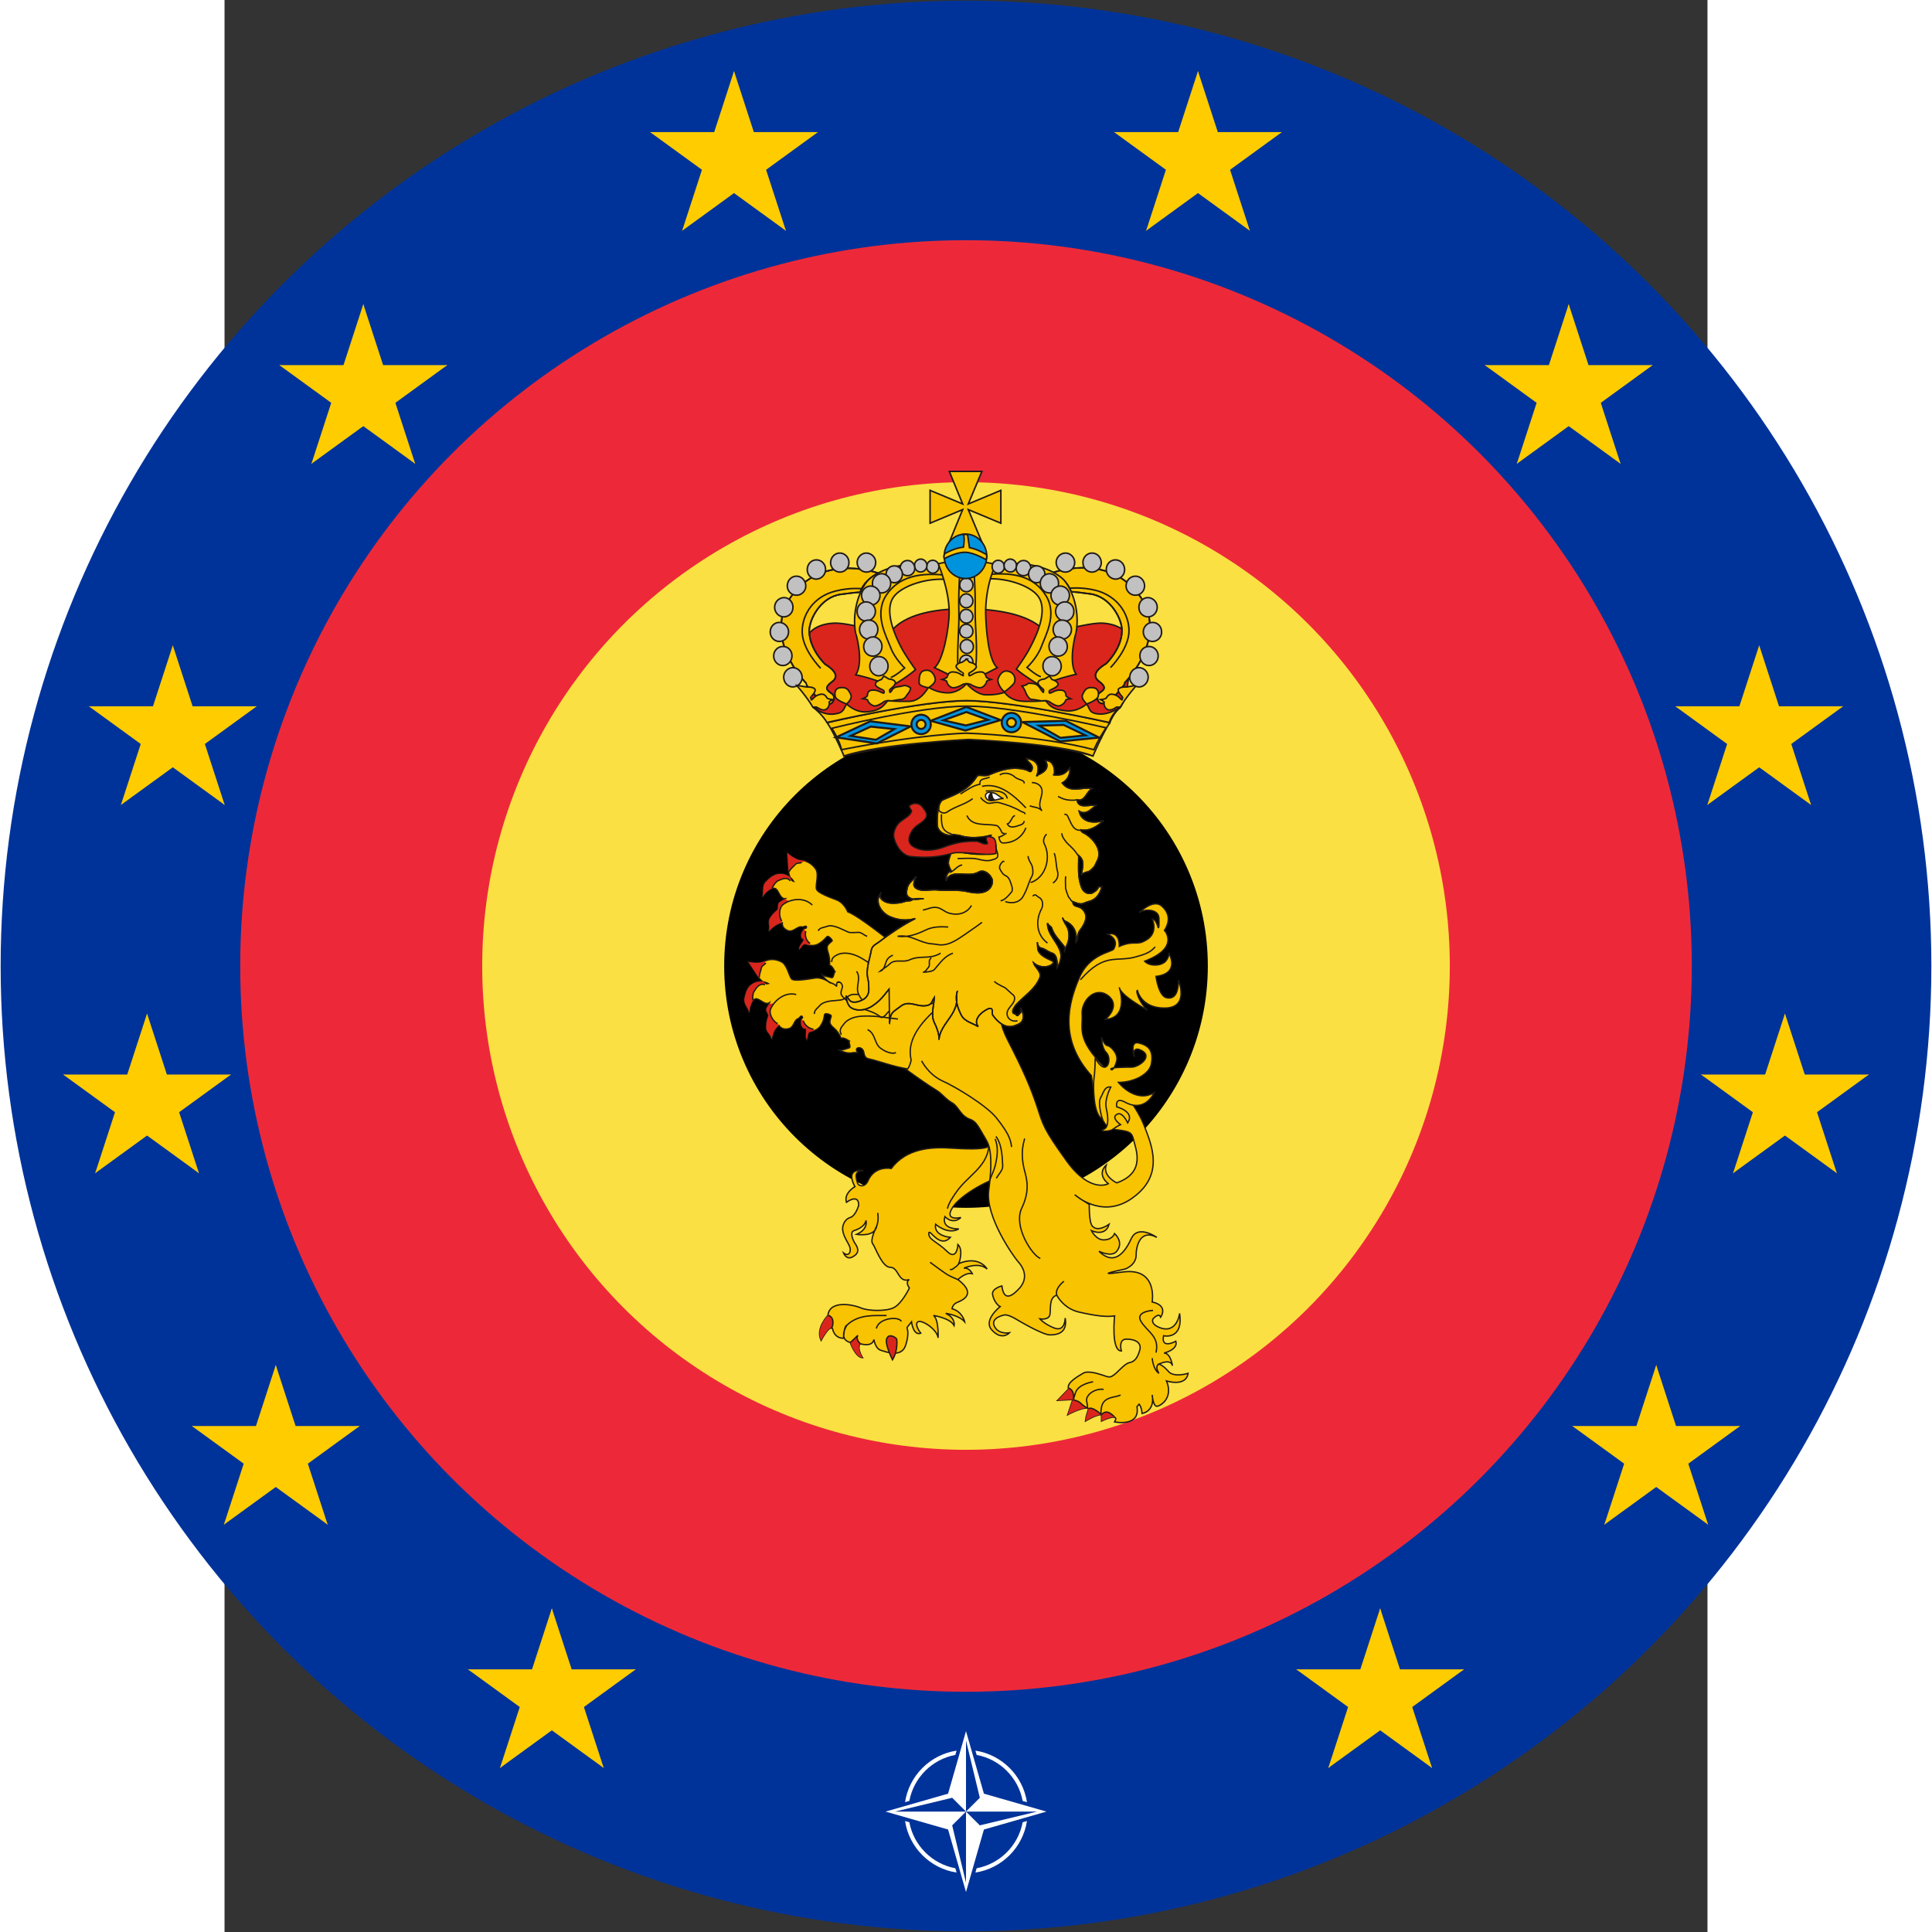 <?xml version="1.0" encoding="UTF-8" standalone="no"?>
<!-- Creator: CorelDRAW -->

<svg
   xmlns:dc="http://purl.org/dc/elements/1.1/"
   xmlns:cc="http://creativecommons.org/ns#"
   xmlns:rdf="http://www.w3.org/1999/02/22-rdf-syntax-ns#"
   xmlns:svg="http://www.w3.org/2000/svg"
   xmlns="http://www.w3.org/2000/svg"
   xmlns:xlink="http://www.w3.org/1999/xlink"
   xmlns:sodipodi="http://sodipodi.sourceforge.net/DTD/sodipodi-0.dtd"
   xmlns:inkscape="http://www.inkscape.org/namespaces/inkscape"
   xml:space="preserve"
   width="600.4"
   height="600.4"
   viewBox="0 0 48071744 62628680"
   id="svg2"
   sodipodi:version="0.32"
   inkscape:version="0.91 r13725"
   sodipodi:docname="AJAX.svg"
   inkscape:output_extension="org.inkscape.output.svg.inkscape"
   version="1.0"
   style="clip-rule:evenodd;fill-rule:evenodd;image-rendering:optimizeQuality;shape-rendering:geometricPrecision;text-rendering:geometricPrecision"><rect x="0" y="0" width="48071744" height="62628680" fill="#333333" stroke="none"/><defs
     id="defs2013"><inkscape:perspective
       sodipodi:type="inkscape:persp3d"
       inkscape:vp_x="0 : 327.75592 : 1"
       inkscape:vp_y="0 : 999.99999 : 0"
       inkscape:vp_z="503.14959 : 327.75592 : 1"
       inkscape:persp3d-origin="251.5748 : 218.50395 : 1"
       id="perspective2017" /><inkscape:perspective
       id="perspective2606"
       inkscape:persp3d-origin="300 : 200 : 1"
       inkscape:vp_z="600 : 300 : 1"
       inkscape:vp_y="0 : 999.99999 : 0"
       inkscape:vp_x="0 : 300 : 1"
       sodipodi:type="inkscape:persp3d" /><g
       id="s"><g
         id="c"><path
           transform="matrix(0.951,0.309,-0.309,0.951,0,-1)"
           d="M 0,0 0,1 0.5,1 0,0 Z"
           id="t"
           inkscape:connector-curvature="0" /><use
           id="use3075"
           transform="scale(-1,1)"
           xlink:href="#t"
           x="0"
           y="0"
           width="14200000"
           height="18500000" /></g><g
         id="a"><use
           id="use3078"
           transform="matrix(0.309,0.951,-0.951,0.309,0,0)"
           xlink:href="#c"
           x="0"
           y="0"
           width="14200000"
           height="18500000" /><use
           id="use3080"
           transform="matrix(-0.809,0.588,-0.588,-0.809,0,0)"
           xlink:href="#c"
           x="0"
           y="0"
           width="14200000"
           height="18500000" /></g><use
         id="use3082"
         transform="scale(-1,1)"
         xlink:href="#a"
         x="0"
         y="0"
         width="14200000"
         height="18500000" /></g><inkscape:perspective
       id="perspective3108"
       inkscape:persp3d-origin="405 : 180 : 1"
       inkscape:vp_z="810 : 270 : 1"
       inkscape:vp_y="0 : 999.99999 : 0"
       inkscape:vp_x="0 : 270 : 1"
       sodipodi:type="inkscape:persp3d" /><inkscape:perspective
       id="perspective4018"
       inkscape:persp3d-origin="511.99999 : 256 : 1"
       inkscape:vp_z="1024 : 384 : 1"
       inkscape:vp_y="0 : 999.99999 : 0"
       inkscape:vp_x="0 : 384 : 1"
       sodipodi:type="inkscape:persp3d" /></defs><sodipodi:namedview
     inkscape:window-height="1057"
     inkscape:window-width="1920"
     inkscape:pageshadow="2"
     inkscape:pageopacity="0.0"
     guidetolerance="10.0"
     gridtolerance="10.0"
     objecttolerance="10.0"
     borderopacity="1.0"
     bordercolor="#666666"
     pagecolor="#ffffff"
     id="base"
     showgrid="false"
     inkscape:zoom="0.70479274"
     inkscape:cx="510.60239"
     inkscape:cy="149.73818"
     inkscape:window-x="-8"
     inkscape:window-y="-8"
     inkscape:current-layer="g2837"
     fit-margin-top="0.2"
     fit-margin-left="0.2"
     fit-margin-right="0.2"
     fit-margin-bottom="0.2"
     inkscape:window-maximized="1" /><g
     id="g3880"
     transform="translate(57466086,44326558)"><g
       transform="matrix(8.337,0,0,8.337,13357002,-101798630)"
       id="g4234"><g
         id="g4067"><g
           id="g2837"><ellipse
             id="circle7"
             style="fill:#003399;fill-opacity:1;stroke:none"
             cx="-5611981"
             cy="10649654"
             inkscape:transform-center-x="-336.52174"
             inkscape:transform-center-y="294.78261"
             rx="3753555.5"
             ry="3753555.2" /><ellipse
             inkscape:transform-center-y="225.134"
             inkscape:transform-center-x="-253.40384"
             cy="10649654"
             cx="-5611981.5"
             style="fill:#ed2939;fill-opacity:1;stroke:none"
             id="circle4798"
             rx="2822048"
             ry="2822047.8" /><ellipse
             inkscape:transform-center-y="245.22406"
             inkscape:transform-center-x="-281.9574"
             cx="-5611981.5"
             cy="10649654"
             id="circle4800"
             style="fill:#fae042;fill-opacity:1;stroke:none"
             rx="1881156.8"
             ry="1881156.6" /><ellipse
             inkscape:transform-center-y="370.41324"
             inkscape:transform-center-x="-420.22911"
             cy="10649675"
             cx="-5611981.5"
             id="circle4802"
             style="fill:#000000;fill-opacity:1;stroke:none"
             rx="940265.56"
             ry="940265.5" /><g
             transform="matrix(0.491,0,0,0.491,-9050094.6,7034604)"
             id="g4689"><path
               inkscape:connector-curvature="0"
               d="m 6533820,10227200 36780,-46820 c 0,0 13380,113700 73570,90290 0,0 -53510,-66880 -23410,-90290 30100,-20060 153830,60200 160520,127080 0,0 6690,-147140 -36790,-177240 0,0 133770,20070 163860,80260 0,0 13380,-60190 -66880,-96980 0,0 103670,13380 150480,66880 0,0 -16720,-80250 -100320,-103660 0,0 3350,-30100 33440,-46820 30100,-13380 177240,-60190 13380,-183920 0,0 60190,-60200 113700,-46820 0,0 -23410,-50160 -66880,-43470 0,0 117040,-53510 183920,6680 0,0 -60190,-110350 -224050,-43470 0,0 40130,-103670 -6690,-150480 0,0 -6690,133760 -86950,53500 -83600,-80260 -143790,-90290 -143790,-140450 0,-53500 83600,127080 170550,30100 0,0 -133770,-10030 -117050,-103670 0,0 96980,86950 183930,36790 0,0 -140450,6680 -110360,-96980 0,0 60200,66880 127080,6690 0,0 -127080,30090 -73570,-66890 50160,-96970 274210,-227390 401290,-257490 0,0 33440,-110350 13370,-227400 -6680,-46810 -46810,-70220 -70220,-96980 -30100,80260 0,120390 -331070,100330 -177230,-13380 -371190,0 -491580,160510 0,0 -130410,-26750 -183920,96980 -23410,53510 -73570,46820 -83600,16720 -6690,-30090 -36790,-96980 46810,-96980 0,0 -150480,-30090 -66880,127080 0,0 -90290,50160 -66880,123730 0,0 96980,-73570 96980,23410 0,0 -23410,83600 -66880,96980 -46820,13370 -63540,66880 -60190,96970 6680,66890 60190,117050 60190,157180 0,36780 -23410,50160 -53510,26750 0,0 23410,60190 73570,30100 53510,-30100 43480,-63540 23410,-96980 -30100,-43480 -46820,-100320 -13370,-110360 93630,-30090 93630,-80250 93630,-80250 0,0 23410,66880 -73570,110350 0,0 140450,23410 157170,-60190 0,0 -53500,103660 -30100,133760 23410,30100 73570,187270 140460,187270 66880,0 60190,127070 150480,96980 0,0 -36790,13370 0,66880 0,0 -60190,127070 -127080,157170 -66880,30100 -207330,23410 -257490,0 -53500,-23410 -247460,-66880 -260840,60190 0,0 -100320,103670 -53500,197300 0,0 63530,-123730 90290,-93630 0,0 10030,76910 86940,76910 0,0 3350,-96970 26760,-103660 0,0 -73570,110350 26750,137100 0,0 40130,117050 96980,120390 0,0 -50160,-80260 -16720,-110350 0,0 93630,30090 107010,-33440 0,0 10030,66880 50160,83600 43470,13370 167200,63540 200640,-36790 33440,-100320 10040,-140450 10040,-140450 z"
               id="path4691"
               style="fill:#f8c300;stroke:#1f1a17;stroke-width:10580" /><path
               inkscape:connector-curvature="0"
               d="m 7868100,9177200 c 0,0 200650,183920 431390,36790 287590,-187270 170550,-438080 110350,-595250 -60190,-157170 -280900,-424700 -311000,-454800 -224050,-224050 -170540,-304310 -177230,-414660 -10030,-110360 103670,-230740 207330,-150490 103670,83610 -23410,187270 -23410,187270 193960,-13370 110360,-254150 110360,-254150 10030,66880 224050,180580 224050,180580 -63540,-56850 -96980,-153820 -80260,-157170 0,0 26760,140450 214020,140450 203990,0 110360,-220710 110360,-220710 0,113700 -36790,147140 -86950,140450 -70220,-6680 -90290,-170540 -90290,-170540 193960,-23410 103670,-180580 103670,-180580 -13380,76910 -66880,86940 -96980,90290 -66880,6680 -96980,-30100 -96980,-30100 284250,-107010 157170,-244120 157170,-244120 43480,-66880 43480,-137110 -23400,-193950 -66890,-56850 -177240,53500 -177240,53500 43470,-30100 153830,-30100 157170,43470 3350,96980 -6690,73570 -6690,73570 0,0 -16720,-66880 -46810,-66880 0,0 56850,117040 -60200,173890 -66880,36790 -83600,-6680 -200640,43480 0,0 10030,-123730 -93640,-96980 0,0 96980,33440 50160,117040 -13370,26750 -193950,36790 -274210,230740 -83600,193960 -163860,484890 96980,772490 0,0 43470,411320 170550,424690 127070,16720 147140,16720 163860,83610 13370,66880 103660,257490 -133770,341090 0,0 -113700,-53500 -83600,-140450 0,0 -80260,66880 16720,147140 0,0 -140450,80260 -327720,-177240 -187270,-260830 -187270,-284240 -237430,-438070 -53500,-157170 -107010,-280900 -230740,-521680 -123730,-240770 -13380,-297620 -13380,-297620 l -458130,-207330 -434740,662120 c 0,0 210680,160520 347790,244120 36780,23410 66880,66880 120390,96980 50160,30100 63530,103670 143790,130420 46820,16720 66880,66880 117040,150480 23410,40130 66890,103670 26760,407980 -30100,210680 200640,531710 230740,565150 66880,73570 66880,147140 16720,207330 -53510,60200 -127080,120390 -143800,-13370 0,0 -80250,20060 -73570,66880 6690,43470 36790,86950 60200,96980 0,0 -137110,107010 -66880,183920 80250,90290 140450,23410 140450,23410 0,0 -73570,13380 -110360,-36780 -50160,-70230 36790,-96980 66880,-103670 30100,-10030 103670,36780 103670,36780 0,0 200650,120390 260840,120390 60190,0 140450,-16720 120390,-133760 0,0 0,110350 -83610,80260 -80250,-30100 -117040,-73570 -117040,-73570 0,0 73570,13370 80260,-36790 6690,-53500 -6690,-133760 53500,-150480 0,0 53510,107010 177240,133760 133760,30100 214020,40130 280900,30100 0,0 -30090,277560 53510,277560 0,0 -26750,-93640 40130,-93640 66880,0 127070,26750 103660,93640 -20060,66880 -46810,86940 -83600,93630 -36780,10030 -90290,76910 -120390,96980 -30090,23410 -43470,16720 -90290,0 -43470,-13380 -117040,-36790 -153820,-13380 -36790,23410 -133770,73570 -113700,123730 l -86950,90290 120390,-6680 -40130,120380 c 0,0 90290,-50160 150480,-53500 30100,0 -3340,33440 -10030,103660 0,0 86950,-53500 127080,-50160 l 0,50160 c 0,0 150480,-73570 103660,6690 0,0 203990,43470 177240,-120390 l 16720,-20060 c 0,0 20060,20060 23410,73570 0,0 103660,-13380 80260,-147140 0,0 6680,90290 36780,90290 23410,0 133760,-60190 76910,-200640 0,0 153830,50160 170550,-60200 0,0 -113700,36790 -157170,-16720 -43470,-50160 -73570,-56850 -73570,-56850 0,0 93640,-46810 107010,13380 0,0 -13370,-100320 -66880,-100320 0,0 113700,-26760 93630,-93640 0,0 -120380,66880 -96970,-43470 0,0 157170,36780 127070,-177240 0,0 -20060,170550 -163860,110360 -70220,-30100 -46820,-66880 -46820,-66880 0,0 46820,-53510 60200,-13380 0,0 66880,-90290 -66880,-120390 0,0 46810,-274210 -230750,-237430 -274210,36790 16720,-23410 16720,-23410 0,0 86950,-30090 86950,-110350 0,-83600 40130,-207330 163860,-140450 0,0 -147140,-103670 -200640,6690 -50170,110350 -133770,224050 -257500,103660 0,0 100320,50160 140450,0 60200,-73570 -16720,-140450 -16720,-140450 0,0 -16720,50160 -86940,50160 -60200,0 -96980,-73570 -96980,-73570 0,0 110350,53510 140450,-50160 0,0 -90290,66880 -133760,13380 -26760,-33440 -23410,-170550 -23410,-170550 0,0 -83600,-50160 -110360,-73570 z"
               id="path4693"
               style="fill:#f8c300;stroke:#1f1a17;stroke-width:10580" /><path
               inkscape:connector-curvature="0"
               d="m 5249690,7612170 c -13380,46820 26750,76910 36780,120390 0,-46820 26760,-127080 66880,-107010 23410,6690 63540,50160 93640,26750 -6690,20060 -23410,36780 -26750,53500 -3350,16730 23410,43480 16720,53510 -13380,33440 -16720,63540 -16720,93630 0,33450 40130,53510 43470,90290 6690,-43470 23410,-86940 56850,-110350 16720,26750 46820,33440 73570,26750 46820,-6690 43470,-70220 80260,-80260 10030,-3340 23410,-36780 33440,-10030 3340,3350 -10030,10030 -10030,13380 -3350,26750 -6690,56850 20060,73570 3340,3340 16720,0 16720,3340 6690,26760 -6690,56850 6690,86950 10030,-23410 3340,-56850 26750,-63540 40130,-6690 70230,-23410 86950,-53500 20060,-33440 20060,-43480 26750,-80260 3340,-20070 56850,0 53500,10030 -13370,46820 -23400,56850 23410,96980 16720,13370 40130,43470 50160,70220 10040,30100 -10030,-20060 70230,30100 -10030,6690 13380,46820 0,53510 -20060,6680 -43470,16720 -80260,20060 30100,13380 70230,26750 100320,20070 46820,-10040 53510,16720 36790,-16730 -10030,-33440 50160,-33440 56850,13380 10030,53510 26750,46820 76910,60190 107010,30100 153830,50170 267530,70230 10030,3340 33440,-63540 30100,-73570 -46820,-200640 160510,-364500 244110,-441420 -60190,-26750 -137100,33440 -177230,-13370 0,0 -86950,-143800 -294280,-117050 l -13380,-6690 c 0,0 -300960,-46810 -401290,-30090 0,0 -56850,-46820 -120380,-36790 -63540,10040 -163860,26760 -183930,6690 -20060,-23410 -33440,-107010 -76910,-133760 -50160,-26750 -100320,-26750 -143800,-3350 -40130,20070 -120380,3350 -120380,3350 l 83600,127070 c 0,0 43470,53510 73570,43480 0,0 -73570,-43480 -140450,13370 -23410,20070 -36790,50160 -46820,96980 z"
               id="path4695"
               style="fill:#f8c300;stroke:#1f1a17;stroke-width:10580" /><path
               inkscape:connector-curvature="0"
               d="m 5420240,6692550 c -36790,36780 -16720,83600 -30100,123730 23410,-40130 86950,-93630 113700,-56850 16720,16720 30100,73570 66880,70230 -16720,13370 -36780,20060 -50160,33440 -10030,13370 -3350,46810 -13380,56850 -23410,20060 -46810,43470 -60190,70220 -13380,26750 6690,63540 -6690,96980 30100,-30100 63540,-60190 107010,-66880 -3340,33440 20070,53500 46820,63540 43470,13370 73570,-40130 110350,-30100 10040,3340 40130,-20070 33440,6690 0,3340 -13370,3340 -16720,6690 -16720,23400 -33440,46810 -20060,73570 3340,6680 16720,10030 16720,10030 -6690,30090 -36790,46810 -36790,80260 16730,-13380 30100,-50170 53510,-40130 36780,13370 70230,13370 100320,-3350 33440,-20060 40130,-30090 66880,-56850 10040,-13370 46820,30100 40130,33440 -36780,33440 -50160,36790 -30090,96980 6680,20070 13370,60200 10030,83600 -6690,33440 0,-20060 43470,63540 -10030,3350 -10030,50160 -26750,46820 -20070,-6690 -43470,-6690 -76910,-23410 16720,26750 46810,56850 76910,66880 46820,16720 36780,43470 40130,3350 6690,-33440 60190,0 40130,43470 -16720,50160 0,50160 36780,90290 80260,76910 183930,60190 274220,133760 6680,6690 33440,-13370 36780,-20060 80260,-96980 197300,-133770 307660,-160520 -40130,-50160 -63540,-107010 -70230,-170550 0,0 -6690,-167200 -197300,-247460 l -13380,-10030 c 0,0 -234080,-190610 -327720,-227400 0,0 -26750,-70220 -86940,-93630 -60200,-23410 -153830,-56850 -160520,-86950 -10030,-30090 20070,-110350 -3340,-153830 -30100,-46810 -73570,-70220 -120390,-73570 -46820,-3340 -107010,-56840 -107010,-56840 l 10030,150480 c 0,0 10030,66880 40130,73570 0,0 -40130,-73570 -130420,-56850 -26750,6690 -53500,23410 -86940,56850 z"
               id="path4697"
               style="fill:#f8c300;stroke:#1f1a17;stroke-width:10580" /><path
               inkscape:connector-curvature="0"
               d="m 5597180,6614690 53300,-64010 85250,-16660 c -13290,-4780 -27110,-7660 -41280,-8680 -46820,-3340 -107010,-56840 -107010,-56840 l 9740,146190 z m -176940,77860 c -36790,36780 -16720,83600 -30100,123730 15720,-26950 49590,-59970 78220,-67580 l 830,-10860 28410,-39290 47760,-26110 35970,-4500 23610,13510 12360,-4500 -570,-1500 c -5390,-8390 -9480,-18630 -12460,-28070 l 2920,2560 4660,12450 c -21010,-18040 -55350,-35830 -104670,-26690 -26750,6690 -53500,23410 -86940,56850 z m 136790,135410 c 2000,710 4080,1210 6250,1510 l -3300,-1750 -2950,240 z m 10770,3910 c -16100,11930 -34630,18610 -47240,31230 -10030,13370 -3350,46810 -13380,56850 -23410,20060 -46810,43470 -60190,70220 -13380,26750 6690,63540 -6690,96980 29690,-29690 62660,-59390 105270,-66620 l -8070,-26260 -14610,-43900 16850,-66380 58460,-36010 -30400,-16110 z m 153300,235360 c -16680,23360 -33310,46730 -19960,73430 3340,6680 16720,10030 16720,10030 -6690,30090 -36790,46810 -36790,80260 16730,-13380 30100,-50170 53510,-40130 9200,3340 18170,5840 26950,7460 l 4130,-19480 -24720,-27010 -7870,-27000 0,-29250 -11970,-28310 z"
               id="path4699"
               style="fill:#da251d" /><path
               inkscape:connector-curvature="0"
               d="m 5408620,7325760 -1050,-1550 c -2490,1170 -4950,2400 -7400,3710 -40130,20070 -120380,3350 -120380,3350 l 83600,127070 420,480 1510,-7560 15960,-77570 19370,-21690 13680,-7970 -5710,-18270 z m -158930,286410 c -13380,46820 26750,76910 36780,120390 0,-31970 12500,-79540 33180,-100100 l -2180,-2090 -4560,-21690 9110,-38780 23940,-38790 27340,-22820 25070,-1130 0,1130 17400,-7840 c -11130,-4110 -22330,-12440 -31520,-20630 l 20950,7950 5230,3360 c -27410,-7800 -71970,-11600 -113920,24060 -23410,20070 -36790,50160 -46820,96980 z m 192600,51080 c -7820,15380 -19340,28970 -22050,42550 -3350,16730 23410,43480 16720,53510 -13380,33440 -16720,63540 -16720,93630 0,33450 40130,53510 43470,90290 6690,-43470 23410,-86940 56850,-110350 l 1500,2330 510,-4070 -18230,-17110 -31900,-29670 -10260,-23940 -13680,-33090 7980,-34230 25070,-34220 -39260,4370 z m 255600,118880 c -80,210 -90,400 -90,590 -3350,26750 -6690,56850 20060,73570 3340,3340 16720,0 16720,3340 6690,26760 -6690,56850 6690,86950 10030,-23410 3340,-56850 26750,-63540 11670,-1950 22440,-4760 32310,-8490 l -6570,-12600 -43290,-15980 -23930,-21670 -7980,-23950 -20670,-18220 z"
               id="path4701"
               style="fill:#da251d" /><path
               inkscape:connector-curvature="0"
               d="m 6168640,10355100 -25880,-33320 -8890,-24460 -28890,26690 -24210,18840 c 1590,500 3250,960 4940,1400 0,0 40130,117050 96980,120390 0,0 -50160,-80260 -16720,-110350 l 2670,810 z m -258980,-232910 c -460,2620 -900,5270 -1190,8040 0,0 -100320,103670 -53500,197300 0,0 52830,-102790 82430,-98150 l 920,-5490 13320,-42260 -13320,-35600 -11110,-15570 -17550,-8270 z"
               id="path4703"
               style="fill:#da251d" /><g
               id="g4705"><path
                 inkscape:connector-curvature="0"
                 d="m 5935220,10233900 c 20070,-26750 23410,-96980 -26750,-103670"
                 id="path4707"
                 style="fill:none;stroke:#1f1a17;stroke-width:10580" /><path
                 inkscape:connector-curvature="0"
                 d="m 7182710,8793800 c -16720,163860 -168950,230760 -257640,359990 -28370,41360 -56850,80260 -70220,130420"
                 id="path4709"
                 style="fill:none;stroke:#1f1a17;stroke-width:10580" /><path
                 inkscape:connector-curvature="0"
                 d="m 7232730,8732440 c 26750,63540 18690,133440 3340,200640 -11390,49860 -31240,84600 -47960,131420"
                 id="path4711"
                 style="fill:none;stroke:#1f1a17;stroke-width:10580" /><path
                 inkscape:connector-curvature="0"
                 d="m 7242760,9043440 c 20060,-36790 50160,-60200 50160,-96980 -3340,-40130 0,-163860 -53500,-234090"
                 id="path4713"
                 style="fill:none;stroke:#1f1a17;stroke-width:10580" /><path
                 inkscape:connector-curvature="0"
                 d="m 6303070,9317650 c 6690,43470 3350,90290 -20060,130420"
                 id="path4715"
                 style="fill:none;stroke:#1f1a17;stroke-width:10580" /><path
                 inkscape:connector-curvature="0"
                 d="m 6373300,10130300 c -80260,3350 -217370,-16720 -314340,76920"
                 id="path4717"
                 style="fill:none;stroke:#1f1a17;stroke-width:10580" /><path
                 inkscape:connector-curvature="0"
                 d="m 6490340,10177100 c -20060,-43470 -183920,-26750 -197300,56850"
                 id="path4719"
                 style="fill:none;stroke:#1f1a17;stroke-width:10580" /><path
                 inkscape:connector-curvature="0"
                 d="m 6717740,9708910 c 36780,26750 80260,60190 110350,80260 30100,23410 63540,36780 110360,56850"
                 id="path4721"
                 style="fill:none;stroke:#1f1a17;stroke-width:10580" /><path
                 inkscape:connector-curvature="0"
                 d="m 6945140,9718940 c 0,6690 -26760,30100 -30100,30100 -13380,10030 -20060,20060 -40130,16720"
                 id="path4723"
                 style="fill:none;stroke:#1f1a17;stroke-width:10580" /><path
                 inkscape:connector-curvature="0"
                 d="m 6165970,10354300 c 0,0 -40130,-33440 -20070,-66890 0,0 -46820,46820 -60190,56850"
                 id="path4725"
                 style="fill:none;stroke:#1f1a17;stroke-width:10580" /></g><path
               inkscape:connector-curvature="0"
               d="m 6453560,10317500 c 0,0 13370,86950 -33440,163860 0,0 -60200,-120390 -46820,-163860 13380,-46820 66880,-20060 80260,0 z"
               id="path4727"
               style="fill:#da251d;stroke:#1f1a17;stroke-width:10580" /><path
               inkscape:connector-curvature="0"
               d="m 8171120,10935500 3070,-10770 -23990,-19650 -21800,-10920 -23990,0 -28340,17470 -37080,-24010 -30530,-21830 -19610,-2190 -21820,-2180 -32700,-19640 -43620,-30570 -37060,-15280 -4370,-52400 -17450,-32740 -19130,-4790 c 440,2070 1070,4110 1900,6170 l -86950,90290 120390,-6680 -40130,120380 c 0,0 90290,-50160 150480,-53500 30100,0 -3340,33440 -10030,103660 0,0 86950,-53500 127080,-50160 l 0,50160 c 0,0 64210,-31420 95680,-30820 z"
               id="path4729"
               style="fill:#da251d" /><path
               inkscape:connector-curvature="0"
               d="m 8500130,7210880 c -40120,50160 -100320,63540 -143790,76910 -163860,50170 -250810,-40120 -448110,183930"
               id="path4731"
               style="fill:none;stroke:#1f1a17;stroke-width:10580" /><path
               inkscape:connector-curvature="0"
               d="m 7777810,9859390 c 0,0 -73570,53510 -56850,110360"
               id="path4733"
               style="fill:none;stroke:#1f1a17;stroke-width:10580" /><path
               inkscape:connector-curvature="0"
               d="m 8483410,10090100 c 0,0 -147140,6690 -93630,90290 50160,80260 147140,117050 117040,244120"
               id="path4735"
               style="fill:none;stroke:#1f1a17;stroke-width:10580" /><path
               inkscape:connector-curvature="0"
               d="m 8476730,10468000 c 0,0 6680,90290 53500,120380 0,0 -36780,-53500 0,-73570"
               id="path4737"
               style="fill:none;stroke:#1f1a17;stroke-width:10580" /><path
               inkscape:connector-curvature="0"
               d="m 8008550,10655300 c 0,0 -120380,16720 -140450,90290 -20060,60200 -13370,53510 -13370,53510 -6690,3340 16720,-73570 -40130,-93640"
               id="path4739"
               style="fill:none;stroke:#1f1a17;stroke-width:10580" /><path
               inkscape:connector-curvature="0"
               d="m 8092160,10715500 c -66880,-10040 -147140,43470 -133770,96980 13380,56840 0,50160 0,50160 l -36780,-26760 c -23410,-30090 -66880,-36780 -66880,-36780"
               id="path4741"
               style="fill:none;stroke:#1f1a17;stroke-width:10580" /><path
               inkscape:connector-curvature="0"
               d="m 8179100,10929500 c -6690,6690 -56850,-70230 -103660,-13380"
               id="path4743"
               style="fill:none;stroke:#1f1a17;stroke-width:10580" /><path
               inkscape:connector-curvature="0"
               d="m 8225920,10759000 c -30100,23410 -133760,6690 -150480,96980 -10040,56850 0,60190 0,60190 0,0 -73570,-70220 -103670,-46820"
               id="path4745"
               style="fill:none;stroke:#1f1a17;stroke-width:10580" /><path
               inkscape:connector-curvature="0"
               d="m 7466810,8729090 c -10030,36790 -36780,120390 0,257500 16720,63540 43480,153830 -23400,294280 -66890,140450 76910,367850 147130,397940"
               id="path4747"
               style="fill:none;stroke:#1f1a17;stroke-width:10580" /><path
               inkscape:connector-curvature="0"
               d="m 6650860,8113780 c 0,0 50160,103670 160510,157170 113700,50170 357820,200650 431390,294280 76910,96980 113700,157180 120390,230750"
               id="path4749"
               style="fill:none;stroke:#1f1a17;stroke-width:10580" /><g
               id="g4751"><path
                 inkscape:connector-curvature="0"
                 d="m 5768020,7184130 c -26750,-13380 -46820,-63540 -33440,-96980"
                 id="path4753"
                 style="fill:none;stroke:#1f1a17;stroke-width:10580" /><path
                 inkscape:connector-curvature="0"
                 d="m 5543970,7006890 c -26760,-36780 -23410,-110350 13370,-133760 60200,-43470 163860,-56850 227400,6690"
                 id="path4755"
                 style="fill:none;stroke:#1f1a17;stroke-width:10580" /><path
                 inkscape:connector-curvature="0"
                 d="m 5467050,6749400 c 3350,-16720 30100,-56850 50160,-63540 30100,-13380 70230,-30100 93640,3340"
                 id="path4757"
                 style="fill:none;stroke:#1f1a17;stroke-width:10580" /><path
                 inkscape:connector-curvature="0"
                 d="m 5597470,6618980 c 16720,-26750 40130,-46820 50160,-56850 13380,-20070 36790,-10030 53510,-20070"
                 id="path4759"
                 style="fill:none;stroke:#1f1a17;stroke-width:10580" /><path
                 inkscape:connector-curvature="0"
                 d="m 6383330,7451650 c -70220,-53500 -137110,-110350 -214020,-153820 -53500,-30100 -123730,-50160 -180580,-26760 -26750,13380 -50160,23410 -50160,60200"
                 id="path4761"
                 style="fill:none;stroke:#1f1a17;stroke-width:10580" /><path
                 inkscape:connector-curvature="0"
                 d="m 6219470,7127280 c -23410,-6690 -40130,-26750 -60190,-30100 -30100,-3340 -63540,6690 -90290,-3340 -46820,-20070 -90290,-46820 -140450,-50160 -13380,0 -30100,6690 -43480,10030 -20060,6690 -40130,6690 -53500,30100"
                 id="path4763"
                 style="fill:none;stroke:#1f1a17;stroke-width:10580" /><path
                 inkscape:connector-curvature="0"
                 d="m 6239540,7669020 c -20070,6690 -60200,-26750 -86950,-80260 -30100,-63540 23410,-123730 -16720,-183920"
                 id="path4765"
                 style="fill:none;stroke:#1f1a17;stroke-width:10580" /></g><path
               inkscape:connector-curvature="0"
               d="m 8165730,8655520 c 36780,-26750 60190,-36780 60190,-36780 0,0 -76910,-53510 -30100,-80260 43480,-30100 86950,66880 86950,66880 60190,-90290 -86950,-127070 -86950,-127070 0,0 -16720,-83600 66880,-36790 160520,86950 230750,-76910 230750,-76910 -150490,90290 -284250,-80260 -284250,-80260 127070,0 247460,-66880 260840,-147140 16720,-96980 -13380,-143790 -96980,-163860 -80260,-23410 -36790,110360 -36790,110360 -13370,-53510 6690,-70230 36790,-60200 127070,46820 0,140450 -60190,140450 -56850,0 -170550,0 -163860,16720 10030,13380 30090,-6680 46810,-66880 13380,-60190 -53500,-120380 -73570,-120380 -23410,0 -46810,-66890 -46810,-66890 0,0 0,83610 36780,120390 36790,36790 23410,117040 -13380,117040 -36780,0 -73560,-73570 -73560,-73570 0,0 0,103670 -10040,163860 -6690,60200 -6690,284250 66880,321040 0,0 -40120,-127080 -13370,-170550 23410,-40130 30090,-90290 80260,-83600 0,0 -50170,90290 -36790,163860 16720,73570 23410,157170 -20060,170540 -46820,16720 43470,23410 73570,0 z"
               id="path4767"
               style="fill:#f8c300;stroke:#1f1a17;stroke-width:10580" /><g
               id="g4769"><path
                 inkscape:connector-curvature="0"
                 d="m 5794770,7862980 c -30090,0 -73570,-33440 -80250,-66880"
                 id="path4771"
                 style="fill:none;stroke:#1f1a17;stroke-width:10580" /><path
                 inkscape:connector-curvature="0"
                 d="m 5510530,7819500 c -40130,-20060 -73570,-83600 -53510,-120380 30100,-66880 113700,-133770 200650,-110360"
                 id="path4773"
                 style="fill:none;stroke:#1f1a17;stroke-width:10580" /><path
                 inkscape:connector-curvature="0"
                 d="m 5316570,7635580 c -6690,-16720 -3340,-63540 13380,-80260 16720,-26750 43470,-60190 80250,-43470"
                 id="path4775"
                 style="fill:none;stroke:#1f1a17;stroke-width:10580" /><path
                 inkscape:connector-curvature="0"
                 d="m 5363390,7458340 c 3340,-33440 13370,-60190 16720,-73570 3340,-26750 26750,-30090 36780,-46810"
                 id="path4777"
                 style="fill:none;stroke:#1f1a17;stroke-width:10580" /><path
                 inkscape:connector-curvature="0"
                 d="m 6463590,7782720 c -90290,-10030 -177240,-26750 -264180,-23410 -63540,0 -133770,16720 -167210,66880 -20060,23410 -36780,46820 -16720,80260"
                 id="path4779"
                 style="fill:none;stroke:#1f1a17;stroke-width:10580" /><path
                 inkscape:connector-curvature="0"
                 d="m 6155930,7585420 c -20060,6690 -43470,-3350 -66880,6690 -26750,10030 -50160,36780 -80260,40130 -50160,6680 -100320,3340 -143790,26750 -13380,6690 -23410,20060 -33440,30090 -13380,13380 -30100,26760 -30100,53510"
                 id="path4781"
                 style="fill:none;stroke:#1f1a17;stroke-width:10580" /><path
                 inkscape:connector-curvature="0"
                 d="m 6446870,8046900 c -13380,13380 -66880,6690 -117040,-30100 -56850,-36780 -40130,-117040 -107010,-150480"
                 id="path4783"
                 style="fill:none;stroke:#1f1a17;stroke-width:10580" /></g><g
               id="g4785"><path
                 inkscape:connector-curvature="0"
                 d="m 6396710,7816160 c 6690,-90290 26750,-86950 86940,-133760 70230,-56850 140460,16720 220710,-10040 26760,-6680 30100,-36780 46820,-60190 -3340,63540 -26750,133760 -3340,190610 20060,43480 43470,93640 40130,143800 10030,-117040 123730,-180580 140450,-297620 3340,-30100 -6690,-60200 6680,-90290 -23400,66880 0,133760 30100,193950 30100,53510 86950,60200 133760,90290 -43470,-56850 26760,-117040 76920,-140450 6690,-3340 26750,-10030 33440,6690 3340,16720 -3340,36780 10030,50160 43470,56850 100320,100320 167210,76910 26750,-10030 60190,-20060 66880,-53500 10030,-36790 -6690,-60190 -20070,-90290 0,16720 6690,36780 -3340,43470 -10030,10030 -20070,30100 -30100,13380 -6690,-10030 -23410,-6690 -26750,-20070 -3340,-23410 13380,-40130 23410,-56850 66880,-73570 153830,-123730 190610,-217360 16720,-46820 -36780,-76920 -50160,-117040 70230,60190 160520,20060 157170,-6690 -3340,-16720 -80260,-26750 -117040,-83600 -10030,-20070 -6690,-50170 -10030,-73570 0,23400 13370,43470 30090,46810 33440,6690 53510,30100 86950,40130 40130,13380 40130,70230 40130,113700 23410,-36780 36780,-76910 26750,-120390 -23410,-83600 -103670,-140450 -103670,-230740 10040,23410 30100,23410 33440,40130 20070,56850 53510,86950 90290,133760 13380,13380 16730,36790 10040,56850 0,-26750 20060,-50160 26750,-73570 13380,-36780 13380,-83600 0,-117040 -10030,-26750 -33440,-50160 -40130,-83600 0,13380 13380,23410 16720,26750 76920,30100 100320,100320 86950,173890 0,-13370 13370,-20060 13370,-30090 0,-26760 6690,-53510 20070,-70230 43470,-56850 70220,-117040 20060,-167200 -33440,-33440 -73570,-10030 -76910,-60200 80260,33450 70220,13380 133760,-3340 53510,-13380 83600,-63540 96980,-113700 -10030,0 -23410,-3340 -26750,0 -10030,26750 -33440,40130 -53510,50160 -33440,10040 -66880,-10030 -80260,-43470 -33440,-83600 -23400,-167200 -23400,-254150 53500,43470 26750,100320 20060,157170 3340,-13370 23410,-20060 43470,-26750 26760,-3350 40130,-23410 60200,-43470 3340,-3350 16720,-33450 20060,-40130 46820,-80260 -13370,-167210 -86940,-217370 -6690,-3340 -40130,-16720 -40130,-33440 70220,13380 130420,-26750 180580,-73570 -76920,23410 -173900,16720 -193960,-73570 56850,33440 93630,-16720 133760,-46820 -46810,-10030 -140450,33440 -150480,-43470 63540,16720 73570,-63540 120390,-90290 -80260,-16720 -170550,43470 -237430,-43470 43470,-23410 66880,-70230 60190,-120390 -40130,50160 -63540,60190 -123730,56850 0,0 -13380,-3340 0,0 10030,-50160 -10030,-120390 -70230,-113700 30100,50160 6690,86950 -66880,117040 -10030,6690 20070,0 0,0 26750,-73570 0,-123730 -83600,-133760 10030,33440 60190,46820 43470,90290 -10030,26750 -23410,6690 -43470,0 -103670,-30100 -197300,-3340 -297620,40130 -30100,13380 -83610,-6690 -93640,10030 -66880,107010 -160510,140450 -270870,187270 -36780,16720 -46820,127080 -43470,200650 3340,50160 63540,86940 117040,80250 -3340,-13370 20070,-3340 30100,-3340 10030,3340 13370,0 26750,3340 50160,16720 127080,30100 250810,0 -10040,33440 20060,60200 13370,90290 -3340,40130 6690,50170 -10030,53510 -110350,16720 -214020,-3340 -317690,-26750 -6680,76910 -46810,83600 0,163860 -36780,13370 -43470,50160 -40130,80250 36790,-103660 173900,-20060 257500,-70220 40130,-23410 86940,13380 103670,50160 13370,26750 0,63540 -20070,83600 -43470,40130 -107010,33440 -160510,23410 -90300,-23410 -173900,-6690 -260840,-16720 -50160,-3340 -107010,16720 -153830,-10030 -40130,-23410 -13380,-63540 -3340,-96980 -23410,30100 -60200,50160 -70230,90290 -6690,30100 -13380,60190 13380,76910 36780,26760 76910,10040 117040,10040 -26750,0 -53510,-3350 -80260,3340 -10030,3340 -20060,13380 -30100,13380 -26750,0 -43470,6680 -66880,13370 -60190,10030 -120380,13380 -160510,-30090 -6690,-10040 -13380,-33440 3340,-50170 -66880,70230 0,167210 70230,193960 60190,26750 130420,33440 197300,13380 -103670,53500 -197300,117040 -294280,190610 -20070,13380 -46820,26750 -53510,56850 -13370,80260 -46810,153830 -26750,234090 6690,30090 6690,56840 6690,83600 0,26750 -13380,56850 -40130,73570 -40130,23410 -100320,40130 -120390,-3350 -6690,-10030 -20060,-13370 -20060,-26750 3340,40130 13370,86950 50160,103670 60190,26750 127070,6680 177240,-33440 46810,-33440 73560,-70230 113690,-120390 l 3350,270870 z"
                 id="path4787"
                 style="fill:#f8c300;stroke:#1f1a17;stroke-width:10580" /><path
                 inkscape:connector-curvature="0"
                 d="m 6396710,7816160 c 6690,-90290 26750,-86950 86940,-133760 70230,-56850 140460,16720 220710,-10040 26760,-6680 30100,-36780 46820,-60190 -3340,63540 -26750,133760 -3340,190610 20060,43480 43470,93640 40130,143800 10030,-117040 123730,-180580 140450,-297620 3340,-30100 -6690,-60200 6680,-90290 -23400,66880 0,133760 30100,193950 30100,53510 86950,60200 133760,90290 -43470,-56850 26760,-117040 76920,-140450 6690,-3340 26750,-10030 33440,6690 3340,16720 -3340,36780 10030,50160 43470,56850 100320,100320 167210,76910 26750,-10030 60190,-20060 66880,-53500 10030,-36790 -6690,-60190 -20070,-90290 0,16720 6690,36780 -3340,43470 -10030,10030 -20070,30100 -30100,13380 -6690,-10030 -23410,-6690 -26750,-20070 -3340,-23410 13380,-40130 23410,-56850 66880,-73570 153830,-123730 190610,-217360 16720,-46820 -36780,-76920 -50160,-117040 70230,60190 160520,20060 157170,-6690 -3340,-16720 -80260,-26750 -117040,-83600 -10030,-20070 -6690,-50170 -10030,-73570 0,23400 13370,43470 30090,46810 33440,6690 53510,30100 86950,40130 40130,13380 40130,70230 40130,113700 23410,-36780 36780,-76910 26750,-120390 -23410,-83600 -103670,-140450 -103670,-230740 10040,23410 30100,23410 33440,40130 20070,56850 53510,86950 90290,133760 13380,13380 16730,36790 10040,56850 0,-26750 20060,-50160 26750,-73570 13380,-36780 13380,-83600 0,-117040 -10030,-26750 -33440,-50160 -40130,-83600 0,13380 13380,23410 16720,26750 76920,30100 100320,100320 86950,173890 0,-13370 13370,-20060 13370,-30090 0,-26760 6690,-53510 20070,-70230 43470,-56850 70220,-117040 20060,-167200 -33440,-33440 -73570,-10030 -76910,-60200 80260,33450 70220,13380 133760,-3340 53510,-13380 83600,-63540 96980,-113700 -10030,0 -23410,-3340 -26750,0 -10030,26750 -33440,40130 -53510,50160 -33440,10040 -66880,-10030 -80260,-43470 -33440,-83600 -23400,-167200 -23400,-254150 53500,43470 26750,100320 20060,157170 3340,-13370 23410,-20060 43470,-26750 26760,-3350 40130,-23410 60200,-43470 3340,-3350 16720,-33450 20060,-40130 46820,-80260 -13370,-167210 -86940,-217370 -6690,-3340 -40130,-16720 -40130,-33440 70220,13380 130420,-26750 180580,-73570 -76920,23410 -173900,16720 -193960,-73570 56850,33440 93630,-16720 133760,-46820 -46810,-10030 -140450,33440 -150480,-43470 63540,16720 73570,-63540 120390,-90290 -80260,-16720 -170550,43470 -237430,-43470 43470,-23410 66880,-70230 60190,-120390 -40130,50160 -63540,60190 -123730,56850 0,0 -13380,-3340 0,0 10030,-50160 -10030,-120390 -70230,-113700 30100,50160 6690,86950 -66880,117040 -10030,6690 20070,0 0,0 26750,-73570 0,-123730 -83600,-133760 10030,33440 60190,46820 43470,90290 -10030,26750 -23410,6690 -43470,0 -103670,-30100 -197300,-3340 -297620,40130 -30100,13380 -83610,-6690 -93640,10030 -66880,107010 -160510,140450 -270870,187270 -36780,16720 -46820,127080 -43470,200650 3340,50160 63540,86940 117040,80250 -3340,-13370 20070,-3340 30100,-3340 10030,3340 13370,0 26750,3340 50160,16720 127080,30100 250810,0 -10040,33440 20060,60200 13370,90290 -3340,40130 6690,50170 -10030,53510 -110350,16720 -214020,-3340 -317690,-26750 -6680,76910 -46810,83600 0,163860 -36780,13370 -43470,50160 -40130,80250 36790,-103660 173900,-20060 257500,-70220 40130,-23410 86940,13380 103670,50160 13370,26750 0,63540 -20070,83600 -43470,40130 -107010,33440 -160510,23410 -90300,-23410 -173900,-6690 -260840,-16720 -50160,-3340 -107010,16720 -153830,-10030 -40130,-23410 -13380,-63540 -3340,-96980 -23410,30100 -60200,50160 -70230,90290 -6690,30100 -13380,60190 13380,76910 36780,26760 76910,10040 117040,10040 -26750,0 -53510,-3350 -80260,3340 -10030,3340 -20060,13380 -30100,13380 -26750,0 -43470,6680 -66880,13370 -60190,10030 -120380,13380 -160510,-30090 -6690,-10040 -13380,-33440 3340,-50170 -66880,70230 0,167210 70230,193960 60190,26750 130420,33440 197300,13380 -103670,53500 -197300,117040 -294280,190610 -20070,13380 -46820,26750 -53510,56850 -13370,80260 -46810,153830 -26750,234090 6690,30090 6690,56840 6690,83600 0,26750 -13380,56850 -40130,73570 -40130,23410 -100320,40130 -120390,-3350 -6690,-10030 -20060,-13370 -20060,-26750 3340,40130 13370,86950 50160,103670 60190,26750 127070,6680 177240,-33440 46810,-33440 73560,-70230 113690,-120390"
                 id="path4789"
                 style="fill:none;stroke:#1f1a17;stroke-width:10580" /></g><path
               inkscape:connector-curvature="0"
               d="m 7162500,6361480 c 0,13380 16720,26760 6690,33450 -23410,10030 -63540,-20070 -83600,-20070 -173890,-3340 -237430,46820 -317690,63540 -53500,10030 -110350,13370 -160510,-10030 -60200,-23410 -76920,-70230 -26760,-143800 30100,-43470 83600,-53500 107010,-100320 13380,-30100 -13370,-56850 -30090,-80260 -23410,-33440 -70230,-36780 -100330,-13380 -16720,13380 20070,36790 13380,50170 -26750,56840 -96980,60190 -127070,130410 -20070,43480 -16730,66890 -3350,103670 23410,60190 66880,113700 123730,120390 220710,23410 321030,-30100 361160,-30100 133770,-3340 237430,26750 314350,6690 0,-40130 6680,-96980 -16720,-120390 -10040,-10030 -40130,-16720 -60200,-10030 0,0 0,13380 0,20060 z"
               id="path4791"
               style="fill:#da251d;stroke:#1f1a17;stroke-width:10580" /><g
               id="g4793"><path
                 inkscape:connector-curvature="0"
                 d="m 7159160,5976920 c 56850,0 153830,-13380 170550,60190"
                 id="path4795"
                 style="fill:none;stroke:#1f1a17;stroke-width:10580" /><path
                 inkscape:connector-curvature="0"
                 d="m 7192600,5986950 c -50160,0 -40130,50160 -16720,60190 40130,20070 80260,-13380 123730,-10030 -40130,-13380 -50160,-46820 -107010,-50160 z"
                 id="path4797"
                 style="fill:#ffffff;stroke:#1f1a17;stroke-width:10580" /><path
                 inkscape:connector-curvature="0"
                 d="m 7205980,5993640 c 0,-13380 -46820,40120 -10040,56850 l 26760,-6690 c 0,0 -16720,-13380 -16720,-50160 z"
                 id="path4799"
                 style="fill:#1f1a17;stroke:#1f1a17;stroke-width:10580" /></g><g
               id="g4801"><path
                 inkscape:connector-curvature="0"
                 d="m 7055490,6037110 c -60190,46820 -137110,60190 -203990,107010 -20060,13380 -46810,6690 -63530,-13380 -3350,-6690 0,-16720 0,-26750"
                 id="path4803"
                 style="fill:none;stroke:#1f1a17;stroke-width:10580" /><path
                 inkscape:connector-curvature="0"
                 d="m 6808030,6160840 c -3340,100320 10030,133760 80260,157170"
                 id="path4805"
                 style="fill:none;stroke:#1f1a17;stroke-width:10580" /><path
                 inkscape:connector-curvature="0"
                 d="m 7008670,6170870 c 43480,93640 153830,60200 237430,80260 13380,3340 30100,30100 40130,53510 3350,10030 13380,6680 20070,6680"
                 id="path4807"
                 style="fill:none;stroke:#1f1a17;stroke-width:10580" /><path
                 inkscape:connector-curvature="0"
                 d="m 7389900,6170870 c -23410,10030 -23410,30100 -40130,50160 -3340,6690 -10030,13380 -20060,16720 20060,40130 66880,20070 96970,10040 13380,-3350 33450,-10040 36790,-33440"
                 id="path4809"
                 style="fill:none;stroke:#1f1a17;stroke-width:10580" /><path
                 inkscape:connector-curvature="0"
                 d="m 7476850,6267850 c -30100,76910 -100330,120390 -177240,120390 -23410,3340 -33440,-23410 -36790,-46820 23410,-3340 40130,-20060 60200,-30100"
                 id="path4811"
                 style="fill:none;stroke:#1f1a17;stroke-width:10580" /><path
                 inkscape:connector-curvature="0"
                 d="m 7269510,5849840 c 40130,-26750 93640,-10030 123730,20060 13380,10040 40130,16730 60200,26760 6690,3340 10030,13370 10030,20060"
                 id="path4813"
                 style="fill:none;stroke:#1f1a17;stroke-width:10580" /><path
                 inkscape:connector-curvature="0"
                 d="m 7189250,5866560 c -26750,16720 -83600,6690 -76910,56850 -56850,10030 -103670,46820 -153830,76910"
                 id="path4815"
                 style="fill:none;stroke:#1f1a17;stroke-width:10580" /><path
                 inkscape:connector-curvature="0"
                 d="m 7470160,6160840 c 0,-16720 -23410,-16720 -33440,-23410 -50160,-30100 -107010,-50160 -167210,-66880 -40130,-13380 -80260,16720 -107010,-3340 -16720,-10040 -36780,-23410 -43470,-40130"
                 id="path4817"
                 style="fill:none;stroke:#1f1a17;stroke-width:10580" /><path
                 inkscape:connector-curvature="0"
                 d="m 7129060,5940130 c 140450,-33440 257500,76910 347790,170550"
                 id="path4819"
                 style="fill:none;stroke:#1f1a17;stroke-width:10580" /><path
                 inkscape:connector-curvature="0"
                 d="m 7523660,5910030 c 33440,0 66880,16720 76920,46820 20060,56850 -43480,120390 3340,177240 -23410,-30100 -63540,-26760 -96980,-40130"
                 id="path4821"
                 style="fill:none;stroke:#1f1a17;stroke-width:10580" /><path
                 inkscape:connector-curvature="0"
                 d="m 7908230,6287910 c -63540,3350 -76910,-70220 -103660,-117040 -3350,-6690 -13380,-10030 -23410,-10030"
                 id="path4823"
                 style="fill:none;stroke:#1f1a17;stroke-width:10580" /><path
                 inkscape:connector-curvature="0"
                 d="m 7894860,6495250 c -46820,-76920 -80260,-83600 -113700,-133770 -10040,-13370 -20070,-33440 -20070,-50160"
                 id="path4825"
                 style="fill:none;stroke:#1f1a17;stroke-width:10580" /><path
                 inkscape:connector-curvature="0"
                 d="m 7841350,6853060 c -10030,-16720 -16720,-23400 -26750,-36780 -6690,-13380 -20070,-53510 -23410,-66880 0,-36790 -3340,-53510 0,-96980"
                 id="path4827"
                 style="fill:none;stroke:#1f1a17;stroke-width:10580" /><path
                 inkscape:connector-curvature="0"
                 d="m 7700900,6468500 c 16720,46810 13380,100320 26750,147130 6690,33450 0,63540 -36780,90290"
                 id="path4829"
                 style="fill:none;stroke:#1f1a17;stroke-width:10580" /><path
                 inkscape:connector-curvature="0"
                 d="m 7640710,6318010 c -20070,20070 -30100,50160 -20070,73570 56850,107010 16720,257500 -90290,304310 -10030,6690 -13380,3350 -16720,0"
                 id="path4831"
                 style="fill:none;stroke:#1f1a17;stroke-width:10580" /><path
                 inkscape:connector-curvature="0"
                 d="m 7493570,6491900 c 3340,30100 16720,46820 26750,66890 10030,16720 16720,66880 6690,86940 -33440,60190 -30100,90290 -73570,167210 -16720,30090 -60200,63530 -140450,40120"
                 id="path4833"
                 style="fill:none;stroke:#1f1a17;stroke-width:10580" /><path
                 inkscape:connector-curvature="0"
                 d="m 7306300,6535380 c -3350,0 -10030,-3350 -13380,0 -16720,16720 -33440,43470 -20060,63530 10030,16720 20060,40130 46810,50170 26760,13370 36790,53500 46820,86940 3350,13380 3350,33440 -3340,40130 -16720,20070 -53510,66880 -86950,70230"
                 id="path4835"
                 style="fill:none;stroke:#1f1a17;stroke-width:10580" /><path
                 inkscape:connector-curvature="0"
                 d="m 7530350,6809590 c 23410,-23410 30100,0 50160,10030 33440,16720 33440,63540 20070,90290 -50160,93640 -40130,207340 46810,270870"
                 id="path4837"
                 style="fill:none;stroke:#1f1a17;stroke-width:10580" /><path
                 inkscape:connector-curvature="0"
                 d="m 7226040,7485100 c 40130,33440 80260,43470 90290,53500 13380,13380 23410,20070 40130,36790 13380,13370 26750,16720 30100,36780 6680,43470 -43480,70230 -56850,110360 -13380,50160 33440,86940 80250,73570"
                 id="path4839"
                 style="fill:none;stroke:#1f1a17;stroke-width:10580" /><path
                 inkscape:connector-curvature="0"
                 d="m 7045460,6883160 c -33440,60190 -103670,80260 -167200,63540 -40130,-6690 -60200,-36790 -103670,-46820 -46820,-6690 -63540,10030 -113700,20070"
                 id="path4841"
                 style="fill:none;stroke:#1f1a17;stroke-width:10580" /><path
                 inkscape:connector-curvature="0"
                 d="m 7129060,7016920 c -43470,33450 -90290,63540 -137110,96980 -73570,50160 -140450,96980 -227390,76920 -3350,0 -56850,-6690 -60200,-6690 -100320,-23410 -143790,-70230 -244110,-56850 76910,10030 147140,-13380 217360,-46820 56850,-30090 120390,-30090 183930,-26750"
                 id="path4843"
                 style="fill:none;stroke:#1f1a17;stroke-width:10580" /><path
                 inkscape:connector-curvature="0"
                 d="m 6898320,7261040 c -70230,26750 -96980,73570 -147140,130420 -16720,16720 -66880,20070 -90290,20070 16720,3340 33440,-26760 40130,-33450 26750,-26750 -6690,-53500 26750,-80250"
                 id="path4845"
                 style="fill:none;stroke:#1f1a17;stroke-width:10580" /><path
                 inkscape:connector-curvature="0"
                 d="m 6801340,7261040 c -86940,53510 -160510,13380 -247460,53510 -50160,23410 -110350,-10030 -153830,30090 -26750,26760 -70220,50170 -80260,60200 46820,-13380 36790,-73570 66890,-103670 10030,-10030 23400,-20060 36780,-23410"
                 id="path4847"
                 style="fill:none;stroke:#1f1a17;stroke-width:10580" /><path
                 inkscape:connector-curvature="0"
                 d="m 6971890,6562130 c -40130,6690 -60190,46820 -96980,60190"
                 id="path4849"
                 style="fill:none;stroke:#1f1a17;stroke-width:10580" /><path
                 inkscape:connector-curvature="0"
                 d="m 7239420,6401610 c -6690,33440 20060,63540 13370,93640 -3340,16720 -30090,23410 -43470,26750 -36790,13380 -76910,3340 -117040,-6690 -53510,-10030 -103670,-3340 -157180,-3340"
                 id="path4851"
                 style="fill:none;stroke:#1f1a17;stroke-width:10580" /><path
                 inkscape:connector-curvature="0"
                 d="m 7881480,6047140 c -93630,13380 -137110,-23410 -150480,-26750"
                 id="path4853"
                 style="fill:none;stroke:#1f1a17;stroke-width:10580" /></g></g><g
             transform="matrix(0.408,0,0,0.408,-6750754.6,7049442.4)"
             id="g4855"><path
               inkscape:connector-curvature="0"
               style="fill:#da251d;stroke:#1f1a17;stroke-width:14680.442"
               id="path4857"
               d="m 2829861,6278122.7 c -97395.8,0 -1156045,146721.3 -1339241.9,225567.1 0,0 -41766.8,-39963.8 -98373.5,-103872.6 -38729.5,-43729.3 -89337.8,-83166.1 -118837.4,-166138 -6525.4,-18369.6 37314.8,-82382.4 30359.4,-100946.2 -95571.9,-254713 -128060.3,-551220.5 222834.9,-575803.5 136777,-9590.4 535680.1,106667.3 535680.1,106667.3 0,0 95072.7,-252764.4 749028.5,-243492.9 653948.8,9278.5 749021.5,243492.9 749021.5,243492.9 0,0 398882.3,-116202.3 535687.1,-106667.3 285571.7,19902.2 340299.2,247085 264608.5,451148 -49027.2,132172.5 -5825,200408.5 -99899.1,354383.2 C 4195752.4,6410440.9 4158708,6511401 4158708,6511401 3973194.9,6432555.2 2927256.8,6278122.7 2829861,6278122.7 Z m -1201230.5,544958.6 c 157691.7,-44055.2 802369.1,-157684.7 1187312.9,-157684.7 382634.6,2316.1 753667.7,46378.2 1187312.8,155368.6 -1146146.6,-281168.4 -1628099.2,-288096.1 -2374625.7,2316.1 z"
               sodipodi:nodetypes="ccsssscscssccccccc" /><polygon
               style="fill:#f8c300;stroke:#1f1a17;stroke-width:21170"
               id="polygon4859"
               points="7326360,490530 7139090,938640 7587200,751370 7587200,1202820 7139090,1015550 7326360,1463660 6878260,1463660 7062180,1015550 7062180,1015550 6614070,1202820 6614070,751370 7062180,938640 6878260,490530 "
               transform="matrix(0.693,0,0,0.693,-2134694.3,3770596.4)" /><g
               id="g4861"
               transform="matrix(0.693,0,0,0.693,-2134694.3,3770596.4)"><path
                 inkscape:connector-curvature="0"
                 style="fill:#f8c300;stroke:#1f1a17;stroke-width:21170"
                 id="path4863"
                 d="m 9289340,3398630 c 0,0 682190,-685540 137100,-1284130 -444760,-488230 -1126950,-230740 -1126950,-230740 210680,100320 254150,264180 254150,264180 0,0 -6690,-10030 260840,26760 280900,36780 438070,344440 438070,501610 0,254150 -217360,458140 -217360,458140 -40130,23410 -237430,140450 -96980,244110 140450,103670 30100,130420 -13380,173900 -43470,43470 10030,334410 361160,-130420 l 3350,-23410 z" /><path
                 inkscape:connector-curvature="0"
                 style="fill:none;stroke:#1f1a17;stroke-width:21170"
                 id="path4865"
                 d="m 9289340,3398630 c 0,0 682190,-685540 137100,-1284130 -444760,-488230 -1126950,-230740 -1126950,-230740 210680,100320 254150,264180 254150,264180 0,0 -6690,-10030 260840,26760 280900,36780 438070,344440 438070,501610 0,254150 -217360,458140 -217360,458140 -40130,23410 -237430,140450 -96980,244110 140450,103670 30100,130420 -13380,173900 -43470,43470 10030,334410 361160,-130420" /><path
                 inkscape:connector-curvature="0"
                 style="fill:none;stroke:#1f1a17;stroke-width:21170"
                 id="path4867"
                 d="m 9095380,3187950 c 0,0 257490,-257490 254150,-511640 -3340,-227400 -157170,-474860 -464830,-551780 -197300,-46810 -354470,-26750 -354470,-26750" /></g><path
               inkscape:connector-curvature="0"
               style="fill:#f8c300;stroke:#1f1a17;stroke-width:14680.442"
               id="path4869"
               d="m 3838609.2,5654325.3 c 9278.4,-41746 -83478.1,268998.1 2323.1,389583 0,0 -287555,62612.1 -315383.4,122908 l 0,0 c 0,0 -160007.8,-90440.4 -255087.4,-171602.4 0,0 92763.5,-125224.1 141457.9,-224942.9 53340.5,-102035 162330.9,-338565.6 67251.3,-468428.9 -74206.7,-104358 -326971,-192475.3 -542635.5,-162330.9 l 18549.9,-127540.2 c 0,0 486985.7,-106674.2 753660.8,118261.8 74213.5,64935.1 176241.6,285238.9 129863.3,524092.5 z" /><path
               inkscape:connector-curvature="0"
               style="fill:none;stroke:#1f1a17;stroke-width:14680.442"
               id="path4871"
               d="m 3504682.9,6067097.5 c 0,0 -34790.7,-4632.3 -132186.4,-88117.4 0,0 95079.6,-90440.4 134502.5,-192475.3 39422.9,-108990.4 157691.7,-310744.2 46378.3,-491625 -115945.7,-190152.3 -326971,-234214.4 -609886.8,-194791.5" /><g
               id="g4873"
               transform="matrix(0.693,0,0,0.693,-2134694.3,3770596.4)"><path
                 inkscape:connector-curvature="0"
                 style="fill:#f8c300;stroke:#1f1a17;stroke-width:21170"
                 id="path4875"
                 d="m 4911940,3405320 c 0,0 -678850,-685540 -137110,-1284130 448110,-488240 1126950,-230740 1126950,-230740 -207330,100320 -250800,264180 -250800,264180 0,0 6690,-10030 -264180,26750 -277560,36790 -434730,344440 -434730,501620 0,254150 217360,458140 217360,458140 40130,26750 237430,143790 93630,244110 -140450,103670 -26750,130420 16730,177240 40120,43470 -10040,331060 -364510,-133760 l -3340,-23410 z" /><path
                 inkscape:connector-curvature="0"
                 style="fill:none;stroke:#1f1a17;stroke-width:21170"
                 id="path4877"
                 d="m 4911940,3405320 c 0,0 -678850,-685540 -137110,-1284130 448110,-488240 1126950,-230740 1126950,-230740 -207330,100320 -250800,264180 -250800,264180 0,0 6690,-10030 -264180,26750 -277560,36790 -434730,344440 -434730,501620 0,254150 217360,458140 217360,458140 40130,26750 237430,143790 93630,244110 -140450,103670 -26750,130420 16730,177240 40120,43470 -10040,331060 -364510,-133760" /><path
                 inkscape:connector-curvature="0"
                 style="fill:none;stroke:#1f1a17;stroke-width:21170"
                 id="path4879"
                 d="m 5109240,3197980 c 0,0 -260840,-260830 -254150,-514980 3340,-224060 153820,-474860 464820,-548430 197300,-50160 354480,-30100 354480,-30100" /></g><path
               inkscape:connector-curvature="0"
               style="fill:#c2c1c1;stroke:#1f1a17;stroke-width:14680.442"
               id="path4881"
               d="m 1148607.1,5981296.3 c 48701.3,4639.2 83485,48701.3 81162,99718.8 -4639.3,48694.4 -46378.3,85801.2 -95072.7,83478.1 -48701.4,-4632.3 -83485.1,-48694.4 -81168.9,-99711.9 4639.2,-51017.5 48701.3,-88124.2 95079.6,-83485 z M 1848934.2,4889063 c 48701.4,4639.2 85801.2,48701.4 81168.9,97395.8 -4639.2,51017.5 -46385.2,88124.3 -95079.6,83485 -48701.3,-4639.2 -83485,-48701.3 -81168.9,-97395.7 4639.2,-51017.5 48701.4,-88124.3 95079.6,-83485.1 z m -252764.3,0 c 48694.4,4639.2 83478.1,48701.4 78845.8,97395.8 -2323.1,51017.5 -46385.2,88124.3 -92763.5,83485 -48694.4,-4639.2 -85801.1,-48701.3 -81161.9,-97395.7 4639.2,-51017.5 46378.2,-88124.3 95079.6,-83485.1 z m -222619.9,64928.2 c 48694.4,4639.2 83478.1,48701.4 78838.9,99718.9 -4632.3,48701.3 -46378.3,85801.1 -95072.7,83485 -48701.3,-4639.2 -83485,-48701.3 -78845.8,-99718.8 4639.2,-51017.5 46378.3,-88117.4 95079.6,-83485.1 z m -190159.2,155375.6 c 48701.3,4639.2 83485,48694.4 81162,99711.8 -4632.3,48701.4 -48694.4,85801.2 -95072.7,81169 -48701.4,-2323.1 -85801.2,-46385.2 -81168.9,-97402.7 4639.2,-51010.6 46385.2,-88117.4 95079.6,-83478.1 l 0,0 z m -120584.9,204069.9 c 48694.4,4639.2 83485,48694.4 78845.8,99711.9 -2323,51017.5 -46378.2,88124.2 -95079.6,83485 -46378.3,-4639.2 -83485.03,-48701.3 -78845.81,-99718.8 4639.21,-48694.4 46378.31,-85801.2 95079.61,-83478.1 z m -44062.1,236530.6 c 48701.3,4639.2 85801.2,48701.3 81161.9,97395.7 -4632.2,51017.5 -46378.2,88124.3 -95072.6,83485.1 -48701.38,-4639.3 -83485.08,-48694.5 -78845.87,-97395.8 2316.14,-51017.5 46378.27,-88117.3 92756.57,-83485 z m 34783.7,229582.1 c 48701.3,2316.1 83485,46378.3 78845.8,97395.8 -4639.2,51017.4 -46378.3,88117.3 -95079.6,83485 -46378.28,-4639.2 -83478.12,-48701.3 -78838.91,-99718.8 4632.28,-48701.4 46378.31,-85801.2 95072.71,-81162 z" /><path
               inkscape:connector-curvature="0"
               style="fill:#f8c300;stroke:#1f1a17;stroke-width:14680.442"
               id="path4883"
               d="m 1739943.9,5658964.5 c -6955.3,-41746 85801.2,268998.1 0,389583 0,0 287555,62612.1 315383.3,122908 l 0,0 c 0,0 160007.8,-88124.3 255080.5,-171609.3 0,0 -92756.5,-125224.1 -143774,-224936 -51017.5,-102035 -160007.8,-338572.5 -64928.2,-468435.8 74206.6,-104351.1 326971,-192468.4 542635.5,-162323.9 l -20866.1,-125224.1 c 0,0 -484669.5,-108990.4 -751351.5,115945.6 -76522.8,64935.2 -176241.6,285231.9 -132179.5,524092.5 z" /><path
               inkscape:connector-curvature="0"
               style="fill:none;stroke:#1f1a17;stroke-width:14680.442"
               id="path4885"
               d="m 2073877.2,6074059.7 c 0,0 37099.8,-6962.2 132179.4,-90440.4 0,0 -95079.6,-90440.4 -132179.4,-192475.3 -41746,-108990.4 -157691.7,-310744.1 -48701.4,-491625 118268.8,-187836.1 329294.1,-234214.4 612209.8,-194791.5" /><path
               inkscape:connector-curvature="0"
               style="fill:#f8c300;stroke:#1f1a17;stroke-width:14680.442"
               id="path4887"
               d="m 2799716.5,6129709.5 289871.1,-148413.2 c -85808.1,-67251.3 -108997.2,-382627.7 -111313.4,-524085.6 0,-271321.2 95079.7,-459157.3 95079.7,-459157.3 -60296,-23189.2 -273637.4,-39423 -273637.4,-39423 0,0 -211032.2,11594.6 -273644.3,32467.6 0,0 106674.2,245809 104358.1,466112.7 0,141457.9 -55656.7,456834.3 -139141.8,524085.6 l 308428,148413.2 z" /><path
               inkscape:connector-curvature="0"
               style="fill:none;stroke:#1f1a17;stroke-width:14680.442"
               id="path4889"
               d="m 2739420.6,4967908.9 c 0,0 -23189.1,259726.6 -16233.8,484662.6 4639.2,127547.2 -18549.9,345527.8 -9278.4,533364 l 92763.5,60295.9 76522.7,-64935.1 c 20873,-192475.4 -6955.3,-394222.3 -4639.2,-544958.6 4639.2,-217980.6 -18549.9,-468428.8 -18549.9,-468428.8" /><g
               id="g4891"
               transform="matrix(0.693,0,0,0.693,-2134694.3,3770596.4)"><path
                 inkscape:connector-curvature="0"
                 style="fill:#c2c1c1;stroke:#1f1a17;stroke-width:21170"
                 id="path4893"
                 d="m 7119030,3017400 c 50160,3350 86950,50170 83600,100330 -3340,53500 -46820,93630 -96980,86940 -50160,-3340 -90290,-50160 -83600,-103660 3350,-50160 46820,-90290 96980,-83610 z" /><path
                 inkscape:connector-curvature="0"
                 style="fill:#c2c1c1;stroke:#1f1a17;stroke-width:21170"
                 id="path4895"
                 d="m 7125720,2803380 c 50160,6690 86940,50160 83600,103670 -3340,53500 -46820,90290 -96980,86950 -50160,-6690 -86940,-50170 -83600,-103670 3340,-50160 46820,-90290 96980,-86950 z" /><path
                 inkscape:connector-curvature="0"
                 style="fill:#c2c1c1;stroke:#1f1a17;stroke-width:21170"
                 id="path4897"
                 d="m 7119030,2592710 c 50160,3340 86950,50160 83600,103660 -3340,50160 -46820,90290 -96980,83600 -50160,-3340 -90290,-50160 -83600,-100320 3350,-53500 46820,-90290 96980,-86940 z" /><path
                 inkscape:connector-curvature="0"
                 style="fill:#c2c1c1;stroke:#1f1a17;stroke-width:21170"
                 id="path4899"
                 d="m 7119030,2388720 c 50160,3340 86950,50160 83600,103660 -3340,50160 -46820,90290 -96980,83610 -50160,-3350 -90290,-50170 -83600,-100330 3350,-53500 46820,-93630 96980,-86940 z" /><path
                 inkscape:connector-curvature="0"
                 style="fill:#c2c1c1;stroke:#1f1a17;stroke-width:21170"
                 id="path4901"
                 d="m 7119030,2174700 c 50160,6680 86950,53500 83600,103660 -3340,53510 -46820,90290 -96980,86950 -50160,-3350 -90290,-50160 -83600,-103670 3350,-50160 46820,-90290 96980,-86940 z" /><path
                 inkscape:connector-curvature="0"
                 style="fill:#c2c1c1;stroke:#1f1a17;stroke-width:21170"
                 id="path4903"
                 d="m 7119030,1957330 c 50160,3340 86950,50160 83600,103670 -3340,50160 -46820,90290 -96980,83600 -50160,-3340 -90290,-50160 -83600,-100320 3350,-53510 46820,-90290 96980,-86950 z" /></g><g
               id="g4905"
               transform="matrix(0.693,0,0,0.693,-2134694.3,3770596.4)"><path
                 inkscape:connector-curvature="0"
                 style="fill:#0093dd;stroke:#1f1a17;stroke-width:21170"
                 id="path4907"
                 d="m 7102310,1964020 c 160510,0 290930,-137110 290930,-307660 0,-167200 -130420,-304310 -290930,-304310 -163860,0 -294280,137110 -294280,304310 0,170550 130420,307660 294280,307660 z" /><path
                 inkscape:connector-curvature="0"
                 style="fill:#f8c300;stroke:#1f1a17;stroke-width:21170"
                 id="path4909"
                 d="m 6818060,1619580 c 0,0 133770,-76920 254150,-86950 0,0 23410,-123730 0,-177230 0,0 36790,0 56850,6680 l 26750,177240 c 113700,20070 230750,93630 230750,93630 0,0 20060,30100 -6690,70230 0,0 -163860,-100320 -287590,-100320 -127080,0 -280910,86940 -280910,86940 0,0 -20060,-26750 6690,-70220 z" /></g><path
               inkscape:connector-curvature="0"
               style="fill:#f8c300;stroke:#1f1a17;stroke-width:14680.442"
               id="path4911"
               d="m 2815943.4,6665396.6 c 0,0 883531,37099.8 1184996.7,157684.7 0,0 88117.3,-208702.2 160007.8,-317699.5 0,0 -918314.7,-208702.2 -1361231.4,-208702.2 -447562.8,0 -1331093.8,208702.2 -1331093.8,208702.2 71890.5,108997.3 160007.8,317699.5 160007.8,317699.5 333933.3,-115945.7 1187312.9,-157684.7 1187312.9,-157684.7 z" /><path
               inkscape:connector-curvature="0"
               style="fill:#f8c300;stroke:#1f1a17;stroke-width:14680.442"
               id="path4913"
               d="m 2792754.2,6605100.6 c 0,0 700334.1,20873 1217464.3,157691.7 0,0 41739,-99718.8 115945.7,-208709.1 0,0 -881208,-206386.1 -1324131.6,-206386.1 -447562.7,0 -1289347.8,211025.3 -1289347.8,211025.3 71890.5,108990.3 92756.6,204069.9 92756.6,204069.9 755983.8,-148413.2 1187312.8,-157691.7 1187312.8,-157691.7 z" /><g
               id="g4915"
               transform="matrix(0.693,0,0,0.693,-2134694.3,3770596.4)"><path
                 inkscape:connector-curvature="0"
                 style="fill:#f8c300;stroke:#1f1a17;stroke-width:21170"
                 id="path4917"
                 d="m 7115690,3642750 c 618650,0 1962970,300960 1962970,300960 0,0 26750,-117040 150480,-210670 0,0 -150480,107010 -294280,93630 -140450,-10030 -120380,-73570 -167200,-137110 0,0 -123730,110360 -280900,93640 -160520,-16720 -210680,-43470 -284250,-140450 0,0 -93630,13370 -290930,10030 -157180,-3340 -230750,-66880 -274220,-123730 0,0 -100320,40130 -267520,33440 -80260,-3340 -183930,-73570 -254150,-153830 -66890,80260 -163860,123730 -244120,127080 -167210,3340 -277560,-76920 -277560,-76920 -40130,53510 -113700,190620 -270870,193960 -197300,3340 -290940,-10030 -290940,-10030 -76910,96980 -120380,137100 -284240,153820 -160520,16730 -280910,-107010 -280910,-107010 -46810,63540 -30090,120390 -167200,137110 -160520,23410 -297620,-93630 -297620,-93630 127070,93630 193950,210670 193950,210670 0,0 1304190,-300960 1919510,-300960 z" /><path
                 inkscape:connector-curvature="0"
                 style="fill:#f8c300;stroke:#1f1a17;stroke-width:21170"
                 id="path4919"
                 d="m 7115690,3408660 c 16720,0 53500,10030 53500,10030 3340,3350 76910,46820 130420,46820 50160,3350 93630,-66880 90290,-83600 -3340,-13380 60190,-30100 60190,-30100 0,0 -56850,-16720 -63530,-33440 -6690,-13370 -13380,-70220 -73570,-70220 -86950,0 -113700,40120 -150490,50160 0,0 -10030,10030 -13370,-3350 -3350,-13370 -3350,-30090 10030,-40130 -13380,13380 93630,-43470 90290,-80250 -3350,-43480 -93640,-60200 -93640,-60200 l -40120,-43470 3340,0 -63540,43470 c 0,0 -80260,13380 -83600,56850 0,36790 100320,96980 86950,83600 16720,13380 10030,16720 10030,33440 0,20070 0,10040 0,10040 -36790,-10040 -60200,-50160 -147140,-50160 -60190,0 -66880,56850 -73570,70220 -6690,16720 -66880,33440 -66880,33440 0,0 66880,16720 63530,30100 -3340,16720 36790,86950 90290,83600 53510,0 127080,-43470 130420,-46820 0,0 36790,-10030 50170,-10030 z" /><path
                 inkscape:connector-curvature="0"
                 style="fill:#f8c300;stroke:#1f1a17;stroke-width:21170"
                 id="path4921"
                 d="m 8767660,3689560 c -40130,-43470 -80260,-86940 -53500,-137100 26750,-53510 50160,-100330 143790,-86950 66880,6690 80260,66880 66880,120390 -13370,53500 -157170,103660 -157170,103660 z" /><path
                 inkscape:connector-curvature="0"
                 style="fill:#f8c300;stroke:#1f1a17;stroke-width:21170"
                 id="path4923"
                 d="m 7637360,3522360 c -50160,-36780 -107010,-130420 -86940,-183920 30090,-73570 76910,-123740 157170,-93640 63530,23410 90290,96980 63530,153830 -26750,46820 -133760,123730 -133760,123730 z" /><path
                 inkscape:connector-curvature="0"
                 style="fill:#f8c300;stroke:#1f1a17;stroke-width:21170"
                 id="path4925"
                 d="m 8202510,3642750 c 16720,0 50160,13370 50160,13370 3350,3350 70230,53510 120390,60200 53500,3340 107010,-60200 103670,-76920 0,-16720 66880,-23410 66880,-23410 0,0 -53510,-23400 -60200,-40120 -3340,-16720 0,-70230 -63530,-76920 -83610,-6690 -117050,30100 -153830,40130 0,0 -10030,6690 -13380,-6690 -3340,-13370 0,-30090 16720,-36780 -16720,6690 100330,-36790 103670,-73570 3340,-46820 -83600,-70230 -83600,-70230 l -33440,-46810 0,0 -66880,40120 c 0,0 -80260,3350 -90300,46820 -10030,36790 83610,103670 70230,93640 13380,13370 6690,16720 3340,30090 0,20070 0,13380 0,13380 -33440,-13380 -53500,-113700 -137100,-120390 -60200,-6690 -76920,-6690 -83600,6690 -13380,16720 -73570,26750 -73570,26750 0,0 30090,33440 43470,70230 6690,16720 40130,110350 90290,113700 53500,3340 137110,23410 137110,20060 0,0 36780,-3340 53500,-3340 z" /><path
                 inkscape:connector-curvature="0"
                 style="fill:#f8c300;stroke:#1f1a17;stroke-width:21170"
                 id="path4927"
                 d="m 9453200,3432070 c 0,0 -140450,157170 -224060,300970 -13370,-3350 -53500,0 -53500,0 0,0 -56850,46810 -107010,36780 -53510,-10030 -70230,-83600 -60200,-100320 6690,-13380 -50160,-40130 -50160,-40130 0,0 60200,-6690 76920,-20060 10030,-13380 33440,-66890 93630,-53510 80260,16720 93640,60190 123730,76910 0,0 -3340,10040 3350,-10030 3340,-16720 13370,-20060 0,-33440 13370,13380 -66880,-63540 -53510,-100320 16720,-40130 117040,-33440 117040,-33440 l 133770,-23410 z" /><path
                 inkscape:connector-curvature="0"
                 style="fill:#f8c300;stroke:#1f1a17;stroke-width:21170"
                 id="path4929"
                 d="m 5467050,3689560 c 40130,-43470 80260,-86940 53510,-137100 -26750,-53510 -50160,-100330 -147140,-86950 -63540,6690 -76910,66880 -63540,120390 10030,53500 157170,103660 157170,103660 z" /><path
                 inkscape:connector-curvature="0"
                 style="fill:#f8c300;stroke:#1f1a17;stroke-width:21170"
                 id="path4931"
                 d="m 6594010,3465510 c 50160,-36780 100320,-73570 90290,-127070 -13380,-56850 -60190,-137110 -157170,-107010 -66880,20060 -63540,113690 -63540,167200 0,50160 130420,66880 130420,66880 z" /><path
                 inkscape:connector-curvature="0"
                 style="fill:#f8c300;stroke:#1f1a17;stroke-width:21170"
                 id="path4933"
                 d="m 6032200,3642750 c -16720,0 -50160,13370 -50160,13370 -3340,3350 -70220,53510 -120380,60200 -53510,3340 -107020,-60200 -103670,-76920 0,-16720 -66880,-23410 -66880,-23410 0,0 53500,-23400 60190,-40120 3340,-16720 0,-70230 60190,-76920 86950,-6690 120390,30100 157180,40130 0,0 10030,6690 13370,-6690 0,-13370 0,-30090 -16720,-36780 16720,6690 -100320,-36790 -103660,-73570 -3350,-46820 83600,-70230 83600,-70230 l 33440,-46810 0,0 66880,40120 c 0,0 80260,3350 90290,46820 10030,36790 -83600,103670 -70230,93640 -13370,13370 -6680,16720 -6680,30090 3340,20070 3340,13380 3340,13380 33440,-13380 23410,-70230 110350,-76920 60200,-6680 80260,-20060 96980,-16720 40130,3350 76920,33450 76920,33450 0,0 -10040,56840 -36790,76910 -13370,13380 -36780,76910 -90290,80260 -50160,3340 -133760,23410 -133760,20060 0,0 -40130,-3340 -53510,-3340 z" /><path
                 inkscape:connector-curvature="0"
                 style="fill:#f8c300;stroke:#1f1a17;stroke-width:21170"
                 id="path4935"
                 d="m 4778170,3432070 c 0,0 140450,157170 224060,300970 16720,-3350 53500,0 53500,0 3350,0 60200,46810 110360,36780 50160,-10030 70220,-83600 60190,-100320 -10030,-13380 50160,-40130 50160,-40130 0,0 -60190,-6690 -76910,-20060 -10040,-13380 -33440,-66890 -93640,-53510 -80250,16720 -93630,60190 -123730,76910 0,0 0,10040 -3340,-10030 -3350,-16720 -13380,-20060 -3350,-33440 -10030,13380 70230,-63540 56850,-100320 -20060,-40130 -117040,-33440 -117040,-33440 l -137110,-23410 z" /></g><g
               id="g4937"
               transform="matrix(0.693,0,0,0.693,-2134694.3,3770596.4)"><path
                 inkscape:connector-curvature="0"
                 style="fill:#c2c1c1;stroke:#1f1a17;stroke-width:21170"
                 id="path4939"
                 d="m 6657550,1713210 c 46810,3350 83600,46820 76910,96980 -3340,46820 -43470,83600 -90290,80260 -46820,-6690 -83600,-46820 -76910,-96980 3340,-50160 43470,-83600 90290,-80260 z" /><path
                 inkscape:connector-curvature="0"
                 style="fill:#c2c1c1;stroke:#1f1a17;stroke-width:21170"
                 id="path4941"
                 d="m 6493690,1696490 c 46810,6690 80250,46820 76910,96980 -6690,50160 -46820,83600 -93630,80260 -46820,-3350 -80260,-46820 -76920,-96980 3350,-46820 43480,-83600 93640,-80260 z" /><path
                 inkscape:connector-curvature="0"
                 style="fill:#c2c1c1;stroke:#1f1a17;stroke-width:21170"
                 id="path4943"
                 d="m 6313110,1716560 c 53500,3340 93630,56850 90290,113700 -3350,56850 -53510,100320 -110360,93630 -53500,-3340 -93630,-56850 -90290,-113700 6690,-56850 53510,-100320 110360,-93630 z" /><path
                 inkscape:connector-curvature="0"
                 style="fill:#c2c1c1;stroke:#1f1a17;stroke-width:21170"
                 id="path4945"
                 d="m 6132530,1790130 c 60190,3340 107010,60190 100320,123730 -6690,66880 -60200,113700 -120390,107010 -63540,-6690 -107010,-60200 -103670,-127080 6690,-63530 60200,-110350 123740,-103660 z" /><path
                 inkscape:connector-curvature="0"
                 style="fill:#c2c1c1;stroke:#1f1a17;stroke-width:21170"
                 id="path4947"
                 d="m 5955290,1897140 c 70230,6690 123730,70220 117040,143790 -6690,73570 -66880,127080 -137110,120390 -70220,-6690 -120380,-70230 -113690,-143800 3340,-70220 66880,-123730 133760,-120380 z" /><path
                 inkscape:connector-curvature="0"
                 style="fill:#c2c1c1;stroke:#1f1a17;stroke-width:21170"
                 id="path4949"
                 d="m 5808150,2067690 c 70230,6680 123730,70220 117040,140450 -6690,73570 -66880,127070 -137100,120380 -70230,-6680 -120390,-70220 -117050,-143790 6690,-70230 70230,-123730 137110,-117040 l 0,0 z" /><path
                 inkscape:connector-curvature="0"
                 style="fill:#c2c1c1;stroke:#1f1a17;stroke-width:21170"
                 id="path4951"
                 d="m 5744610,2285050 c 70230,6690 123730,70230 117050,143800 -6690,70220 -66890,123730 -137110,120380 -70230,-6690 -120390,-70220 -113700,-143790 3340,-73570 66880,-127080 133760,-120390 z" /><path
                 inkscape:connector-curvature="0"
                 style="fill:#c2c1c1;stroke:#1f1a17;stroke-width:21170"
                 id="path4953"
                 d="m 5781400,2535860 c 70220,3340 120380,66880 113700,140450 -6690,73570 -66890,127070 -137110,120380 -66880,-6680 -120390,-70220 -113700,-143790 6690,-70230 66880,-123730 137110,-117040 z" /><path
                 inkscape:connector-curvature="0"
                 style="fill:#c2c1c1;stroke:#1f1a17;stroke-width:21170"
                 id="path4955"
                 d="m 5838250,2766600 c 70220,6690 120380,70220 113700,143790 -6690,73570 -66890,127080 -137110,120390 -70230,-6690 -120390,-70230 -113700,-143790 6690,-70230 66880,-123740 137110,-120390 z" /><path
                 inkscape:connector-curvature="0"
                 style="fill:#c2c1c1;stroke:#1f1a17;stroke-width:21170"
                 id="path4957"
                 d="m 5921850,3037470 c 70220,6690 120390,70220 113700,143790 -6690,70230 -66880,123740 -137110,120390 -66880,-6690 -120390,-70220 -113700,-143790 6690,-73570 66880,-127080 137110,-120390 z" /></g><path
               inkscape:connector-curvature="0"
               style="fill:#c2c1c1;stroke:#1f1a17;stroke-width:14680.442"
               id="path4959"
               d="m 4432269.1,5981296.3 c -48701.4,4639.2 -83485.1,48701.3 -81168.9,99718.8 4639.2,48694.4 46385.2,85801.2 95079.6,83478.1 48701.3,-4632.3 83485,-48694.4 81168.9,-99711.9 -4639.2,-51017.5 -48701.4,-88124.2 -95079.6,-83485 z M 3731941.9,4889063 c -48701.3,4639.2 -85808.1,48701.4 -81168.9,97395.8 4639.2,51017.5 46378.3,88124.3 95079.6,83485 48701.4,-4639.2 83485.1,-48701.3 81162,-97395.7 -4639.2,-51017.5 -48694.4,-88124.3 -95072.7,-83485.1 z m 252764.4,0 c -48701.4,4639.2 -83485.1,48701.4 -78845.9,97395.8 2323.1,51017.5 46378.3,88124.3 92756.6,83485 48701.3,-4639.2 85808.1,-48701.3 81168.9,-97395.7 -4639.2,-51017.5 -46378.3,-88124.3 -95079.6,-83485.1 z m 222619.8,64928.2 c -48694.4,4639.2 -83478.1,48701.4 -78845.8,99718.9 4639.2,48701.3 46378.3,85801.1 95079.6,83485 48701.4,-4639.2 83485.1,-48701.3 78845.9,-99718.8 -4639.3,-51017.5 -46378.3,-88117.4 -95079.7,-83485.1 z m 190159.3,155375.6 c -48701.4,4639.2 -83485.1,48694.4 -81168.9,99711.8 4639.2,48701.4 48701.3,85801.2 95079.6,81169 48701.3,-2323.1 85801.2,-46385.2 81162,-97402.7 -4632.3,-51010.6 -46378.3,-88117.4 -95072.7,-83478.1 l 0,0 z m 120584.9,204069.9 c -48701.4,4639.2 -83485.1,48694.4 -78845.9,99711.9 2316.2,51017.5 46378.3,88124.2 95079.6,83485 46378.3,-4639.2 83478.2,-48701.3 78845.9,-99718.8 -4639.2,-48694.4 -46385.2,-85801.2 -95079.6,-83478.1 z m 44062.1,236530.6 c -48701.4,4639.2 -85801.2,48701.3 -81168.9,97395.7 4639.2,51017.5 46385.2,88124.3 95079.6,83485.1 48701.3,-4639.3 83485,-48694.5 78845.8,-97395.8 -2316.1,-51017.5 -46378.2,-88117.3 -92756.5,-83485 z m -34783.7,229582.1 c -48701.4,2316.1 -83485.1,46378.3 -78845.8,97395.8 4632.2,51017.4 46378.2,88117.3 95072.6,83485 46385.2,-4639.2 83485.1,-48701.3 78845.9,-99718.8 -4639.2,-48701.4 -46378.3,-85801.2 -95072.7,-81162 z" /><g
               id="g4961"
               transform="matrix(0.693,0,0,0.693,-2134694.3,3770596.4)"><path
                 inkscape:connector-curvature="0"
                 style="fill:#c2c1c1;stroke:#1f1a17;stroke-width:21170"
                 id="path4963"
                 d="m 7544280,1713210 c -46820,3350 -83600,46820 -76910,96980 3340,46820 43470,83600 90290,80260 46810,-6690 83600,-46820 76910,-96980 -3340,-50160 -43470,-83600 -90290,-80260 z" /><path
                 inkscape:connector-curvature="0"
                 style="fill:#c2c1c1;stroke:#1f1a17;stroke-width:21170"
                 id="path4965"
                 d="m 7708140,1696490 c -46820,6690 -80260,46820 -76910,96980 6680,50160 46810,83600 93630,80260 46820,-3350 80260,-46820 76910,-96980 -3340,-46820 -43470,-83600 -93630,-80260 z" /><path
                 inkscape:connector-curvature="0"
                 style="fill:#c2c1c1;stroke:#1f1a17;stroke-width:21170"
                 id="path4967"
                 d="m 7888720,1716560 c -53500,3340 -93630,56850 -90290,113700 3340,56850 53510,100320 110360,93630 53500,-3340 93630,-56850 90290,-113700 -6690,-56850 -53510,-100320 -110360,-93630 z" /><path
                 inkscape:connector-curvature="0"
                 style="fill:#c2c1c1;stroke:#1f1a17;stroke-width:21170"
                 id="path4969"
                 d="m 8069300,1790130 c -60190,3340 -107010,60190 -100320,123730 6690,66880 60190,113700 120390,107010 63530,-6690 107010,-60200 103660,-127080 -6690,-63530 -60190,-110350 -123730,-103660 z" /><path
                 inkscape:connector-curvature="0"
                 style="fill:#c2c1c1;stroke:#1f1a17;stroke-width:21170"
                 id="path4971"
                 d="m 8246540,1897140 c -70230,6690 -123730,70220 -117050,143790 6690,73570 66890,127080 137110,120390 70230,-6690 120390,-70230 113700,-143800 -3340,-70220 -66880,-123730 -133760,-120380 z" /><path
                 inkscape:connector-curvature="0"
                 style="fill:#c2c1c1;stroke:#1f1a17;stroke-width:21170"
                 id="path4973"
                 d="m 8393680,2067690 c -70230,6680 -123730,70220 -117050,140450 6690,73570 66890,127070 137110,120380 70230,-6680 120390,-70220 117040,-143790 -6680,-70230 -70220,-123730 -137100,-117040 l 0,0 z" /><path
                 inkscape:connector-curvature="0"
                 style="fill:#c2c1c1;stroke:#1f1a17;stroke-width:21170"
                 id="path4975"
                 d="m 8457210,2285050 c -70220,6690 -123730,70230 -117040,143800 6690,70220 66880,123730 137110,120380 70220,-6690 120390,-70220 113700,-143790 -3350,-73570 -66880,-127080 -133770,-120390 z" /><path
                 inkscape:connector-curvature="0"
                 style="fill:#c2c1c1;stroke:#1f1a17;stroke-width:21170"
                 id="path4977"
                 d="m 8420430,2535860 c -70230,3340 -120390,66880 -113700,140450 6690,73570 66880,127070 137110,120380 66880,-6680 120380,-70220 113700,-143790 -6690,-70230 -66880,-123730 -137110,-117040 z" /><path
                 inkscape:connector-curvature="0"
                 style="fill:#c2c1c1;stroke:#1f1a17;stroke-width:21170"
                 id="path4979"
                 d="m 8363580,2766600 c -70230,6690 -120390,70220 -113700,143790 6690,73570 66880,127080 137110,120390 70220,-6690 120390,-70230 113700,-143790 -6690,-70230 -66880,-123740 -137110,-120390 l 0,0 z" /><path
                 inkscape:connector-curvature="0"
                 style="fill:#c2c1c1;stroke:#1f1a17;stroke-width:21170"
                 id="path4981"
                 d="m 8279980,3037470 c -70230,6690 -120390,70220 -113700,143790 6690,70230 66880,123740 137110,120390 66880,-6690 120380,-70220 113700,-143790 -6690,-73570 -66890,-127080 -137110,-120390 z" /></g><g
               id="g4983"
               transform="matrix(0.693,0,0,0.693,-2134694.3,3770596.4)"><g
                 id="g4985"><polygon
                   points="7112340,3729690 7583860,3910270 7098960,4054070 6620760,3920310 6620760,3920310 "
                   id="polygon4987"
                   style="fill:#0093dd;stroke:#1f1a17;stroke-width:27870" /><polygon
                   points="5791430,3926990 6346550,3997220 5881720,4231310 5319910,4147700 5319910,4147700 "
                   id="polygon4989"
                   style="fill:#0093dd;stroke:#1f1a17;stroke-width:27870" /><polygon
                   points="8480070,3920310 8938210,4151050 8403160,4204550 7881480,3937030 7881480,3937030 "
                   id="polygon4991"
                   style="fill:#0093dd;stroke:#1f1a17;stroke-width:27870" /><path
                   inkscape:connector-curvature="0"
                   d="m 6490620,3836520 c 73730,0 133540,59810 133540,133540 0,73730 -59810,133540 -133540,133540 -73730,0 -133540,-59810 -133540,-133540 0,-73730 59810,-133540 133540,-133540 z"
                   id="path4993"
                   style="fill:#0093dd;stroke:#1f1a17;stroke-width:27870" /><path
                   inkscape:connector-curvature="0"
                   d="m 7732750,3811080 c 73720,0 133540,59820 133540,133540 0,73730 -59820,133540 -133540,133540 -73730,0 -133540,-59810 -133540,-133540 0,-73720 59810,-133540 133540,-133540 z"
                   id="path4995"
                   style="fill:#0093dd;stroke:#1f1a17;stroke-width:27870" /></g><g
                 id="g4997"><polygon
                   points="7112340,3799920 7409960,3906930 7105650,3983840 6798000,3913620 6798000,3913620 "
                   id="polygon4999"
                   style="fill:#f8c300;stroke:#1f1a17;stroke-width:27870" /><polygon
                   points="5798120,4000560 6122490,4034000 5868340,4181140 5520560,4127640 5520560,4127640 "
                   id="polygon5001"
                   style="fill:#f8c300;stroke:#1f1a17;stroke-width:27870" /><polygon
                   points="8449970,3977160 8750940,4120950 8406500,4154390 8112220,3987190 8112220,3987190 "
                   id="polygon5003"
                   style="fill:#f8c300;stroke:#1f1a17;stroke-width:27870" /><path
                   inkscape:connector-curvature="0"
                   d="m 6490620,3908590 c 33940,0 61470,27530 61470,61470 0,33940 -27530,61470 -61470,61470 -33940,0 -61470,-27530 -61470,-61470 0,-33940 27530,-61470 61470,-61470 z"
                   id="path5005"
                   style="fill:#f8c300;stroke:#1f1a17;stroke-width:27870" /><path
                   inkscape:connector-curvature="0"
                   d="m 7732750,3883150 c 33940,0 61470,27530 61470,61470 0,33940 -27530,61470 -61470,61470 -33940,0 -61470,-27530 -61470,-61470 0,-33940 27530,-61470 61470,-61470 z"
                   id="path5007"
                   style="fill:#f8c300;stroke:#1f1a17;stroke-width:27870" /></g></g></g></g></g></g><g
       style="stroke:none"
       id="g4567"
       transform="matrix(3.439,0,0,3.439,-45768213,-30616943)"><use
         transform="matrix(831981.31,0,0,831981.31,-316271.07,16997821)"
         height="18500000"
         width="14200000"
         x="0"
         xlink:href="#s"
         y="-6"
         id="use4569"
         style="fill:#ffcc00;stroke:none" /><use
         transform="matrix(831981.34,0,0,831981.34,1400986,2507642.4)"
         height="18500000"
         width="14200000"
         x="0"
         xlink:href="#s"
         y="-6"
         id="use4571"
         style="fill:#ffcc00;stroke:none" /><use
         transform="matrix(831981.34,0,0,831981.34,-4131839.5,11391224)"
         height="18500000"
         width="14200000"
         x="0"
         xlink:href="#s"
         y="-6"
         id="use4573"
         style="fill:#ffcc00;stroke:none" /><use
         inkscape:transform-center-x="-11.566085"
         transform="matrix(831981.34,0,0,831981.34,-2093430.2,4704274.1)"
         height="18500000"
         width="14200000"
         x="0"
         xlink:href="#s"
         y="-6"
         id="use4575"
         style="fill:#ffcc00;stroke:none" /><use
         transform="matrix(831981.34,0,0,831981.34,-3889171.8,7920104.4)"
         height="18500000"
         width="14200000"
         x="0"
         xlink:href="#s"
         y="-6"
         id="use4577"
         style="fill:#ffcc00;stroke:none" /><use
         transform="matrix(831981.34,0,0,831981.34,-2918500.5,14704125)"
         height="18500000"
         width="14200000"
         x="0"
         xlink:href="#s"
         y="-6"
         id="use4579"
         style="fill:#ffcc00;stroke:none" /></g><g
       style="stroke:none"
       id="g4581"
       transform="matrix(3.439,0,0,3.439,-58145574,-44902428)" /><g
       style="fill:#ffffff;stroke:none"
       id="g4606"
       transform="matrix(2.459,0,0,2.459,-38644580,-18695735)" /><path
       inkscape:connector-curvature="0"
       id="arcx"
       d="m -33084822,16235672 -39865,139169 c 859145,-131937 1538596,-811388 1670533,-1670533 l -139169,39865 c -141255,754833 -736666,1350243 -1491499,1491499 z"
       style="fill:#ffffff;stroke:none" /><use
       height="100%"
       width="100%"
       y="0"
       x="0"
       transform="matrix(0,1,-1,0,-19031436,47828995)"
       xlink:href="#arcx"
       id="use17"
       style="fill:#ffffff;stroke:none" /><use
       height="100%"
       width="100%"
       y="0"
       x="0"
       transform="matrix(-1,0,0,-1,-66860434,28797559)"
       xlink:href="#arcx"
       id="use19"
       style="fill:#ffffff;stroke:none" /><use
       height="100%"
       width="100%"
       y="0"
       x="0"
       transform="matrix(0,-1,1,0,-47828995,-19031436)"
       xlink:href="#arcx"
       id="use21"
       style="fill:#ffffff;stroke:none" /><path
       inkscape:connector-curvature="0"
       d="m -32849391,13817920 -580824,-2026930 -580825,2026930 -2026965,580859 2026965,580842 580825,2026948 580824,-2026948 2026965,-580842 -2026965,-580859 z m 1723210,580859 -1855825,446367 -448209,-446367 0,2304035 -448210,-1857685 448210,-446350 -2304035,0 1855825,-448209 448210,448209 0,-2304034 448209,1855825 -448209,448209 2304034,0 z"
       id="path23"
       style="fill:#ffffff;stroke:none" /><g
       transform="matrix(-3.439,0,0,3.439,-21092212,-30616943)"
       id="g6123"
       style="stroke:none"><use
         style="fill:#ffcc00;stroke:none"
         id="use6125"
         y="-6"
         xlink:href="#s"
         x="0"
         width="14200000"
         height="18500000"
         transform="matrix(831981.31,0,0,831981.31,-316271.07,16997821)" /><use
         style="fill:#ffcc00;stroke:none"
         id="use6127"
         y="-6"
         xlink:href="#s"
         x="0"
         width="14200000"
         height="18500000"
         transform="matrix(831981.34,0,0,831981.34,1400986,2507642.4)" /><use
         style="fill:#ffcc00;stroke:none"
         id="use6129"
         y="-6"
         xlink:href="#s"
         x="0"
         width="14200000"
         height="18500000"
         transform="matrix(831981.34,0,0,831981.34,-4131839.5,11391224)" /><use
         style="fill:#ffcc00;stroke:none"
         id="use6131"
         y="-6"
         xlink:href="#s"
         x="0"
         width="14200000"
         height="18500000"
         transform="matrix(831981.34,0,0,831981.34,-2093430.2,4704274.1)"
         inkscape:transform-center-x="-11.566085" /><use
         style="fill:#ffcc00;stroke:none"
         id="use6133"
         y="-6"
         xlink:href="#s"
         x="0"
         width="14200000"
         height="18500000"
         transform="matrix(831981.34,0,0,831981.34,-3889171.8,7920104.4)" /><use
         style="fill:#ffcc00;stroke:none"
         id="use6135"
         y="-6"
         xlink:href="#s"
         x="0"
         width="14200000"
         height="18500000"
         transform="matrix(831981.34,0,0,831981.34,-2918500.5,14704125)" /></g></g></svg>